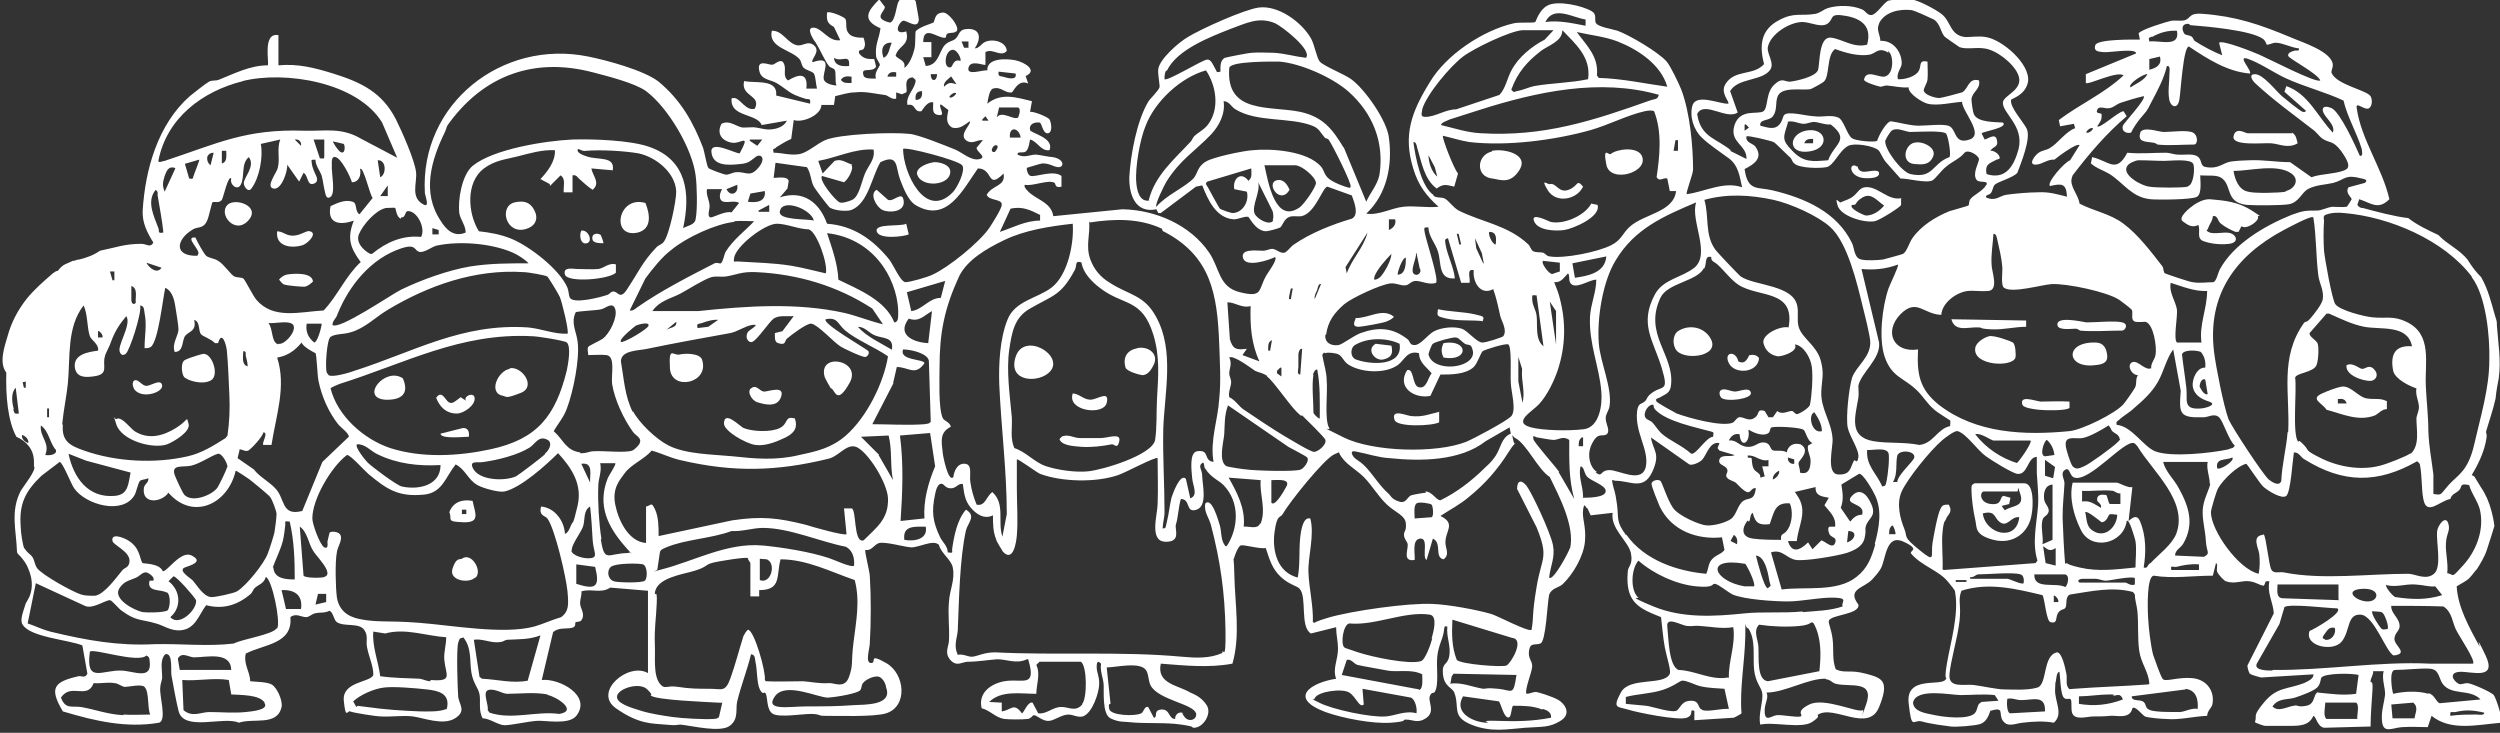 <?xml version="1.0" encoding="UTF-8"?>
<svg id="Layer_1" xmlns="http://www.w3.org/2000/svg" version="1.1" viewBox="0 0 397.8 116.6">
  <rect x="0" y="0" width="397.8" height="116.6" fill="#333333" stroke="none"/>
  <!-- Generator: Adobe Illustrator 29.1.0, SVG Export Plug-In . SVG Version: 2.1.0 Build 142)  -->
  <defs>
    <style>
      .st0 {
        fill: #fff;
      }
    </style>
  </defs>
  <path class="st0" d="M393.3,75.6c.9-1.5,1.8-3.3,2.2-5.1s0-1.3.1-1.9c.5-1.7,1.1-3.4,1.5-5.2.1-1.1.3-2.2.5-3.2.4-2.9-.1-5.6-.3-8.5,0-.1,0-.2,0-.3,0-.4-.2-.8-.3-1.2-.6-2.1-1.1-4.2-2.2-6.1-.8-.8-1.5-1.7-2.1-2.7,0,0,0,0,0,0-1.3-1.7-3.3-2.5-4.7-4-1.7-.8-3.4-1.6-4.8-2.7-2-.2-5.4-1.1-7.2-1.6-.4,0-.6-.1-.9-.5l.3-.9c1.9.6,3,1.8,4.8,0-1.1-4.9-4.5-9.5-5.2-14.5-.2-1.2,1.3.5,2,0,.5-.4.5-1.4.2-1.9-.7-1-5.4-1.8-6.2-3.7-.1-.3.2-.8.2-1.2,0-2.2-5-3.7-6.8-4.5-4.8-2-8.6-3.3-13.9-3.7-2.2-.2-1.9.7-2.8,1-.7.2-1.5,0-2.2.1-.9.2-4.8,1.4-5.2,2l.2,1c-1.1,0-6.8-.1-7.1.9-.3,1,.5,1,1.3,1.1.9.1,5.2-.7,5.2.2l-8,3.3v1.4c.3.4,5-2,6-1.2-3.1,2.9-7,4.6-10.3,7.1l.2,1,2.2-.4.2.7c-1.5.5-2.8,2.5-4.1,3.2-.5.3-1.1.3-1.7.7-.5.3-1.8,1.9-.5,1.9,1,0,1.9-.9,3-.8.5-.4,3.5-2.7,4-2.3l-1.5,2.4c-.9.3-3.8,3.6-3.2,4.1,1.8-.4,2.6-.5,2.7,1.7-1.6-.4-2.9-.8-4.6-.7-1.4,0-3.8.2-5.1.4-1.1.2-1.7,1.1-3.2.4,0-.5.5-.3.8-.7.3-.4.3-1,.6-1.3.5-.5,2.9-1.1,3.6-1.9.6-1.6,2.2-5.5,1.5-7-.6-1.2-2.7-3.4-2.5-4.6,0-.2,2.3-.7,2.7-2.9.4-2.8-4.1-6.7-6.7-7.1-1.1-.2-2.2,0-3.3,0-2.5-.3-2.2-2.5-3.8-3.7-.9-.7-3.7-2.2-4.8-2.3-.9,0-2.8,0-3.6.2-.8.3-1.9,2.3-2.8,2.3-.6,0-.9-.7-1.4-.9-1.6-.7-3.9-.7-5.5-.2-.6.2-1.1.7-1.9.9-2.3.4-3.4-.3-5.8,1-2.9,1.5-3.2,4-2.4,7-1.7,1.9-4.6.8-6.1,3.1-1,1.5.7,2.9.4,3.2-1.3.1-5.1-1.7-5.7.3-.5,1.7.2,3.9,1.5,5.1,1.1,1.1,3.1,2.4,4.3,3.3,1.5,1.1,1.7,2.8,2.1,4.6-2.9-1-5.9.7-8.8,1.1-.2-.2,1-3.2,1-3.9,0-3.7-.5-9.2-1.9-12.8-.4-1-1.7-3.7-2.3-4.4-1.3-1.5-5.9-4.2-7.8-4.9-.9-.3-3.2-.6-3.5-1.3-.2-.6.2-1.3-.6-1.8-1.5-.9-5.5-1.8-7.1-.9-1.3.7-1.8,2.5-1.9,2.6-.2.2-2.5,0-3.4.2-4.9,1.1-10.8,5-13.4,9.4-2.9,4.7-4.3,8.4-2.6,13.8.8,2.6,2,4.2,4,6-1.8.2-3.8-.2-5.6,0-1.9.2-3.9,1.4-5.9,1.1,3.3-3.1,4.2-7.7,3.6-12.1-.3-2.7-3.8-7.7-6-9.3-1.1-.8-4.4-2.1-5-2.8-.5-.6-.8-2.6-1.4-3.7-1.5-2.6-5.2-5.3-8.3-4.9-2.3.3-9.2,3.4-11.3,4.7-1.4.8-4.5,3.5-4.7,5.1-.1.8.3,2.7.2,2.9-.2.6-1.6,1.9-1.8,2.3-1.8,3-2.8,8.4-3,11.9-.1,2.9,1,5.9,4.3,5.2l.3.6h.4s5.6-4.2,5.6-4.2l1-.2c.9,2.3,2.2,5.2,5,5.4.8,0,1.6-.5,2.3-.4.2,0,1.1,2.2,2.8,2.3.4,0,1.9-.4,2.3-.6.4-.3.6-1.4,1.5-1.7.6-.2,1.3,0,1.9-.1,2.2-.5,3.3-4.5,4.1-4.7l3.9,1.4c.4,1.1,1.2,3.1,0,3.7-3.1.9-6.6,2.3-9.2,4.1-.5.3-1.1,1.2-1.5,1.3-.7.2-1.3-.6-2-.6-.4,0-.9.3-1.4.3-1,0-3.7-.4-3.2,1.2.5,1.5,4.1.3,5.1-.2.4.5-1.2,2.5-1.5,3.1-1.2,2.2-.5,3.4-4.1,2.5-3.4-.8-3.2-3.8-4.9-6.3-3-4.4-8.5-6.8-13.8-6.9l-11,1.1c-.3-2-2.2-2.5-3.5-3.5-.3-.2-1.4-1.2-1-1.5,1.1.3,3.8-.9,4.7-.3.2.1,0,.9,1.1.6v-1.7c-1.3-1-4.1.2-4.9,0-.5-.1-.7-1.2-.6-1.3.1,0,2.2-.7,2.5-.7,1.1,0,1.7.5,2.4.6,1.1.1,1.1-1.3-.8-1.6-.5,0-2.3-.4-2.7-.4-.9,0-1.8.6-2.9,0,0-.7,1.1,0,1.5-.7.3-.4.4-1.2.5-1.7,1.2.3,1.7,1.9,3.1,1.7.8-2-3-2.7-3.1-3.2-.2-.9.6-1.3,1.5-1.2.4,0,.5,1.9,1.4,1.7.7-.2.5-1.6.2-2.2-.3-.4-2.5-1.3-3.1-1.2l.3-1.7c-2.5-.6-4.9-1.4-7.1.4.1-.6.3-2.2.9-2.4,1.3-.4,1.9.8,3,.6.2,0,1-2.2,2.6-1.4l-.4-1.2c2-.9-.2-2.2-1.6-2.5-1.5-.3-4.6-.4-4.5,1.6-.8-.1-3.3.9-3-.4.3-1.4,2.5-.3,2.7-.5v-2c1.1-.7,2.5.9,3.4-.2-.1-1.5-2.3-2-3.5-1.4-.6.3-.9,1-1.6,1,.9-1.3,1.1-3-.9-3.1-1.8,0-1.4.9-2.2,1.6-.5.4-1,.3-1.7,1-.9,1.1-1,3.2-3,3.3l-.4-1.4h1.3s0-2.4,0-2.4h-1.3c0-2.9,2.4-.5,3.5-.7.2,0,.1-.5.3-.6.3-.3,1.4,0,1.6-.6.2-.8-1.4-2.8-2.2-2.8-1.5,0-1.3,1.4-1.6,1.6-.1.1-2.3.7-2.8,1.4-.1.2,0,2.1-.2,2.8-.2.9-.8,2.5-1.6,3,.2-1.2-.7-1.2-1.4-1.9.4-1.7,2.3-1.6,1.7-3.9-2.2.7-1.2-1.5-.5-1.7.6-.1,2.4,1.5,2.5-.2,0-.2-.5-2.8-.5-2.9-.5-.8-2.2-.8-2.7,0-.4.6-.5,3.2-1.4,3.4-2.8-.7-.8-1.7-.8-2.5l-.9-1.2c-1.9,1.9-2.8,3.3.2,4.6-.2,1.6-.9,2.6-.7,4.4,0,.5.6,1.1.6,1.4,0,.3-1,1.3-.6,2.2-.6,0-1.9.1-2-.5-.5-1.5,1.4-.3,2-1.4l-.3-1.2c-1,0-1.7,0-2.4-.9-.2-.7.4-.4.7-.7.4-.6.2-1.2,0-1.8-.7,0-1.2,0-1.9-.3-1.3-.8-.6-2.1-1-2.7-.3-.4-2.6-1.3-2.9-1-.1,1.2,0,1.7,1.1,2.3l1,2.1c-1.9.3-2.9-2-4.3-2-1.2,0,0,1.9.4,2.4.7,1.1,1.5,3,2.1,3.7.2.3.7.3.9.6.3.4,0,1.9.3,2.5-.6,0-1.8-.3-2-.9-.4-1.1,1.7-4-1.8-2.8-.4-.4,1.4-1.7.2-2.7-1-.8-1.7.2-2.7,0-1.5-.3-2.3-2.4-4-2.3-.6,2.7,3.1,3,4.4,4.5.3.3.3.9.6,1.3.4.5,1.4.6,1.7,1,.3.5.3,1.7.5,2.4h-1.7c.3-2.5-1.1-2.4-2.9-1.3-.9-.6-.3-1.7-.6-2.5-.4-1.3-1.5,0-1.9,0-.5.1-2.5-1-2.1.9.3,1.6,1.8,1.4,2.9,2.1,1.9,1.2,1.8,1.6,4.4,2.4.6.2.9-.2.8.8l-5.4-1.3c.3-2.7-3.3-1.9-5.1-2.3-.6,2.5,2.8,2.2,1.7,4.4-1.4.4-2.2-1.5-3.2-1.7-.6,0-.5,0-.5.5.1,2.5,4.1,2,4.8,3.8l4-.7c-.6,1.3-2.6,1.6-3.8,1.3-1.9-.4-1.5-.2-3.1-.2-1,0-2.2-1.3-3.5-.6-.8,1.5,0,2.7,1.6,3,1.5.3,3.1-1.7,1.3,1.7-.6.1-4.7-2.2-4.5-.2.2,2.3,2.8,2.1,4.6,1.9,1.2-.1,1.5-.4,2.4-1.1.7-.6,1.7,0,.7,1.4-1.5,2-2.1.9-3.7,1-.6,0-1.1.4-1.7.4-.2,0-2.8-.9-2.8-1.1-.2-.2-.6-2.4-.8-3.1-1.6-4.2-3.6-7.7-7.1-10.6-2.3-1.8-8.2-3.4-11.2-4-13.7-2.8-26.8,7.5-26,21.7,0,.3.8,2.3-.1,1.9-2.3-1.1-1.1-3.5-1.3-5.2-.2-1.9-2.3-6.6-3.2-8.4-2.2-4.3-5.5-5.9-10-7.3-2.9-.9-5.6-1.6-8.7-1.3v-4.8c-2.6-.5-1.4,4.5-1.7,4.8-2.8,0-5.3,1.3-7.8,2.3-.5.2-1.2,0-1.7.4-.4.2-2.4,1.8-2.9,2.2-5.1,4.5-7.1,11.7-7.5,18.2-.1,1.9.7,3.5,1.7,5.1-.5.9-1.1.2-1.9.2-2.7,0-4.1.6-6.6,1.1,0,0,0,0,0,0-1,.7-2.1,1.1-3.3,1.4-.3,0-.5.1-.8.2,0,0-.1,0-.2,0-.6.3-1.2.5-1.5.7-.3.2-.6.5-.9.9-.3,0-.5.2-.8.4-1.5,1.3-3,2.6-4.2,4.1-1.4,1.8-2.4,3.7-3,5.9-.5,1.7-1.4,4.2-.2,5.8-.1,3.6.2,7.6,1.6,10.2,1.6.7,2.8,2,2.8,4s0,.5,0,.7h0c.5.5-1.7,3.2-2.1,3.9-1.7,3.3-.7,6.3-.6,9.7h0c0,.2.2.4.3.5,0,0,.2.2.3.3.5.6.9,1.1,1.2,1.9.6,1.4.8,2.9.2,4.4-.2.4-.4.8-.6,1.1-.4,1.3-1,2.7-.5,3.4,1.2,2,7.3,2.4,9.5,3.3l.8,4.5c-.4.8-.9.3-1.4.4-4,.9-4.7,1.9-2.5,5.6,5,1.5,10.1,2.7,15.3,1.8,1.3-.4,0-4.4.2-5.6,0-.6.3-1.1.3-1.7,0-1.2-.4-2.7.5-3.6,1.3-.3.8,2.8,1,3.5.3,1.6.7,3.9,1.1,5.5.8,3.4,7.2.8,9.6,1.9,2.3-.8,6.1.6,6.8-2.5.2-1-.7-3.1-1.6-3.6-.8-.4-2.4-.4-3.4-.5,0-1.5-1.1-2.7-.7-4.4,2.9-1.5,7.5-1.5,7.1-5.8.9-.7,1.7,0,2.5,0,.5,0,.9-.5,1.4-.6.7-.2,1.5,0,2.3-.4.6.1.7,1.5,1.2,1.8,1.2.8,3.6,0,4.4,1.3.6.9.2,1.7.4,2.7.3,1.6,1,2.9,1,4.4-.4,1.2-5,1-4.7,4.1s.6,1.5,1,1.7,4.1.8,4.9.8c1.7.1,3.5-.2,5.1,0s4.8,1.5,6.7.3.6-2.2.5-3.5-.3-7.4,0-8.5.5-.6.8-.9c1.4,1.7,1,3.8,1.3,5.6s1.1,2.4,1.3,3.5-.2,2.6.5,3.8c1.1,0,2.5,1.1,3.5,1.1s3.7-.6,5.1-.7,5.1.7,6.3-.8c2.5-3.2-2.7-6-5.5-5.7l1.8-7.6c.8-.8,2.2-.5,3-.7s.4-.8.6-.9.7,0,.9-.3c.7-1-.2-1.9-.2-2.7s.3-1.3.2-1.9c1.6-.5,3.1.4,4.6-.6l6,.5v13.1c-3.1-1.8-8.8,3-5.1,5.6s5.8,2.4,7.9,2.6,1.6,0,2.4,0c1.9.2,6.3,1.3,7.8.2s.9-2.7,1.2-3.9c.6-2.5,1.6-5,2.2-7.5.7.1.6.7.7,1.2.3,1.2.2,3.4.7,4.4s.7.3.9.6c.4.6.1,2.7,1.2,3.3s4.6,0,6,0,1.3.3,2,.3c2.2,0,8.2.2,10-.4,3.5-1.1,3-6.3,0-8s-1.4,0-2.4,0-.2-2.3-.2-3.2c.2-3.2.2-7.5,0-10.6,0-.7-.9-4.1-.7-4.2,1,.2,1.4-.9,2.2-1.1,1.2-.2,3.8.6,5.1.7,1.3,0,3.5-1.3,4.4-.4.3,1.3,2,2.4,2.2,3.6.4,1.9-.5,3.6-.6,5.4-.2,2,.1,4.1,0,6.1,0,1.1-.8,2,.2,3.2,1,1.1,1.7.4,2.7.3,1.7,0,3.3-.3,4.8-.4,1.4,0,3.1.8,4.7,0h.2c1.4,4.7-.9,3-3.8,3.5-2.2.4-4.2,1.9-3.6,4.3,1.3.3,2.2,1.5,3.6,1.7.8.1,3,.1,3.7,0,.5,0,.8-.6,1-.6.5,0,1.4,1,2.4.9.8,0,2-1,3.1-1,.8,0,1.4.5,2.3.3,1.5-.5,2.6-3.8,2.6-5.2s-.4-1.7-.4-2.7.3-.9.7-.5c-.2,1.1.3,2.2.4,3.2s-.3,4.8,1.1,5.5,2.4.5,2.9.6c2.8.3,5.7,0,8.4.4s1.3.5,2,.5c1.4,0,2.9-2.2,2-3.6s-2.2-1.8-2.6-2c-2-1.2-5.4-1.4-4.7-4.6,3.8.3,7.7.7,11.4,0,1.3-4.5.4-9.4.3-14.2s-.4-1.1-.3-1.7.8-2.7,1.3-2.9,3,.6,4,.4c.6,1.8,1,3.3,2.4,4.6s2.6,1.4,3,1.9c1.2,1.3,0,6.1,1.8,7.1l4-1c0,1.2.3,2.3.3,3.4,0,1.8-.9,3.2-.3,4.8-3.9.6-7.8,3-1.7,5.3,2.8,1,7.5,1.9,10.4,1.7s1.7-.5,2.4-.5c1.2,0,1.9.7,3.3-.3s.2-2.6.5-3.4.6-.4.8-.7c.7-1.2.2-4,.4-5.7s.8-2.6,1-3.7,0-1.1.6-1c-.2,1.6.6,3.1.3,4.7s-1.2.9-1,2.9,1.5,2.1,1.8,2.9c.9,2.3-.5,3.8,2.7,5.1s5.8.7,8.6.5,3.8,0,5.6-1.1.7-2.7-.3-3.3-3.4-1.3-3.6-1.3c-.5,0-1,.3-1.5.3-.4-.5.9-3.5.9-4.4s-.7-1.2-.5-2.5.9-.8,1.8-1.1,1.1-6.5,1.4-7.8c.4-1,1.5-1.1,2.1-1.6,1.7-1.6,3.4-4.5,3.6-6.9s-.5-3.6-.3-5,.4-.2.7-.2l.5,1.1,3.5-.4c-.4,2.5,2.5,4.5,2.9,6.4s-.5,2.1-.5,3c-.4,4.9,1.8,5.8,5.3,7.2.2,1.6.3,3.2.6,4.8s1,3.6.8,4.2c-.9,2-6.4.4-7.8,3s-.5,2.2,1.1,2.7,8.1,1.8,9.4,1.3.2-1.4,1.2-1.1v1.5s6.3-.4,6.3-.4c0,0,1.2-.6,1.2-.7-.3-4,.5-8,.6-12.1s-.3-1.5.5-1.4c1.2,1.8.7,4.4.9,6.5s1.2,2.9,1.3,3.8c.2,1.3-.7,3.5-.3,5,2.1-.5,6.5.7,8.2-.4s.6-1,1-1.2c2.5-1.6,8,3,9.7-1.2s.5-4.6-2.1-5.3-3.3,0-4.8-.7c-.6-1.5-.3-3.2-.5-4.8s-.7-2.5-.6-2.9c.2-1,5-1,4.7-2.6-1.9-2.5.9-2.6,2.2-4s1.3-1.7,1.4-1.8c.8-1.6.8-5.5,3.6-4.2s.8,1.4,1.2,1.9c1.6,1.9,4.4,2.7,5.8,4.4s1.1,1.4,1.2,1.8c.6,3.4-.7,7.8-1.3,11.2s.2,2-.2,2.6c-.7,1.2-6.4-.7-5.9,3.8s.7,2.5,2.1,2.9,3.8.7,4.6.8,3.8-.1,4.7-.4,1.3-1.2,1.6-2.1c2.4-.7,1.2.5,2,1.6s2,.4,3.1.3c1.6-.2,3.5-.3,5,0,1.6-1.4.1-3.4.2-5.3s0-.8.1-1.2.1-1.6.6-1.6c.1.9.2,3.4.6,4s1,.1,1.2.4,0,1.5.2,2.1c.4,1.3,2.4.6,3.4.6s1.7,0,2.7-.1,3.1.6,3.5-1.2c.4-.5,1.6,1.1,2,1.3s2.7.4,3.3.4c2.2.2,4.3-.4,6.6-.5,0-.7.6-1.2.8-1.7.5-2.1-.8-4.1-3.2-4.3s-4.3.7-4.7.1-1.2-3-1.5-3.8c-.4-1.6-.7-4.1-.8-5.9s-.2-6.6.9-6.7c3,.5,6.3,0,9.4,0l.5-2c.4.2,0,.9.2,1.4s1.2,1.5,1.4,1.5c1.4.5,2.6-.2,3.8,0s1.4.6,2.2.7c.4-.5,0-.8.9-.7-.4,1.9.6,3.3.7,5.1l-4.2,8.3c0,.3.2,1.1.4,1.3s1.7.6,1.8.6l8.3-.5c.1.7-.9,1.1-1.5,1.4-2.6,1-4.3.6-6.3,3s-1.1,2-1.5,3.2c0,.1,1.4.6,1.6.6.8,0,2.9,0,3.8,0,1.7,0,3.2,0,3.9-1.6.5.2.6,1.7,1.7,1.9l7.4-.2c0-2,.2-3.9.3-5.8s-.3-.9-.3-1.4.5-1.1.4-1.6h1.7c-.4,1.1.3,2.8.2,3.8s-.6,2.5-.5,3.9c.1,2.4,1.6,1.3,3.2,1.2s2.7,0,4.1,0l.6-1.8c3.1,2.5,7.3,1.4,11.1,1.1.3-.4-.8-3.9-1.2-4.4s-3.6-1.9-4.2-1.9-1,.3-1.4.1c-.9-.5-1.6-1.8.2-1.9s6,1.4,4.1-2.6-.7-1-1-1.5c-1.6-3-3.4-6.1-3.6-9.5.6-.4,1.5-.8,2-1.3s1.1-1.4,1.2-1.4,0,0,0,0c.6-1,1.2-1.9,1.6-3.1s.8-2.5,1.2-3.8c-.1-.9-.3-1.8-.5-2.5-.3-1.2-.9-2.6-1.6-3.6l-1.1-1.8ZM158.9,11.4l2.7.3c.3,1.2-1.4.7-2,.5-.6-.1-.8-.1-.7-.8ZM4.1,60.6v1.1s-.3,0-.3,0l-.2-.9c.2,0,.3,0,.5-.1ZM2.2,65.1c-.3-1-.5-2.6.3-3.4l.5,4.1c-.7.1-.7,0-.9-.7ZM4.5,70.5c-.6-.2-1.1-.7-1-1.3.6.2,1.1.7,1,1.3ZM393.3,44.1c2.3,3,2.9,9.5,2.8,13.2,0,4.5-1.4,9-2.4,13.4s-2.7,4.9-4.1,6.5-1,1.6-2.4,1.4c0-1,0-2.1,0-3.1-.3-2.5-.7-4.3-.8-6.9,0-2.4-.3-4.8-.4-7.1-.2-3.8,1.1-8.3-3.1-10.3-2.1-1-3.3-.5-5.3-.7-1.3-.1-5.3-1.1-6-2.1-.5-.6-1.7-7.3-1.8-8.5-.1-1.4-.1-3.4,0-4.8,0-.3-.2-.7.2-.9,1-.4,2-.4,3-.3,7.2.6,15.9,4.3,20.3,10.1ZM383.6,72.1c-.6.5-4,1.8-4.9,2-3,.8-6.6.2-9.4-1.2s-1.7-1.1-2.8-2.2-.6-.2-.8-.4c-1-1.1-.2-8.4-.5-10.2.2-.8,2.9-.8,3.4-2,.3-.7.4-2.7.2-3.4-.2-.6-1.4-1.1-1.3-1.7l2.7-3.1h.4c1.8.8,3.6,1.7,5.6,2.1,2.7.5,6.9-.4,7.6,3.1-2.7-.2-3.5,1.3-3,3.9.3,1.3,2.5,2.4,3.7,2.8-.2,1.1.4,2,.4,3,0,.6-.3,1.1-.4,1.7,0,2,.6,4.4-1,5.8ZM364,68.8c-.2,2.5-.9,5.2-1,7.7-.3,1-1.5.2-2-.2-1-.9-5.9-8.4-6.4-9.6-.8-2.2-2-8.3-2.3-10.7-1.1-9.1,3.4-15.3,11.1-19.4.6-.3,4.4-2.4,4.7-2,.5,3.1.4,6.2.8,9.3.2,1.3.9,2.3.7,3.7-.1.8-1.4,2.4-2,3.1s-.8.4-1,.7c-3.9,5.5-2.2,11.2-2.5,17.3ZM354.6,71.5c-2.8.6-9.2,1.3-11.7.3-1.9-.8-3.7-4-6.1-4.2-.1-.5,0-.5.4-.8.6-.6,1.7-1.2,2.3-1.8,1.4-1.2,2.9-2.5,3.9-4.3.9-1.6,1.3-3.6,2.4-5.1l1.2,6.6c-.3,3.7-.2,4.3,3.6,4.2.8,0,1.7-.7,2.5,0,.7.7,1.5,3.6,2.5,4.5-.2.4-.4.4-.8.5ZM352.8,74.5c-.3-1.7,1.4-1.2,2.4-1.7.5.5-2,2.1-2.4,1.7ZM337.4,69.8c-.1.3-.4.5-.6.7-.7.7-4.4,3.4-5.2,3.7-.7.3-1.2.6-1.8,0-.3-.3-1.1-2.8-1.1-3.3-.2-1.7,1.6-1,2.7-1.2,1.1-.2,3.2-1.4,4.1-2,.3.2.4.7.6.9.4.4,1.1.5,1.2,1.3ZM347.9,61.8c-.2-1.8-.5-3.6-.7-5.4.2-.8,2.3-.7,3-.4.6.7.8,1.6.7,2.5-1.3-.1-2.1,1.8-2,2.9.2,1.5,1.4,2.1,2.6,2.5,1.5.5-.7,1.1-1.4,1.1-2.8.2-2-1.4-2.2-3.2ZM351.3,62.7c-.6.3-1.2-1-1.3-1.2,0-.4.3-1.4.9-1.1l.4,2.4ZM350.2,54.5h-3.8c-.6-.5.1-4,0-5.2-.2-1.4-1.3-2.7-1-4.3,1.9.6,3.8,1.4,5.8,1.3,0,2.8-1.3,5.4-.9,8.2ZM348.5,4c2.5.2,9.7.8,11.6,2.2.5.4.5.9.6.9.2.1.9-.3,1.4-.3,1.1,0,2.5.8,3.7.9.1.6-.5.2-.8.4-.4.1-1,.3-.9.8.2.5,4.7,2.8,5.1,3.9-.6.5-8.3-3.5-9.7-4.1-.9-.4-5.9-2.4-6.4-1.9l.5,2c-1.5-.6-3-1.4-4.4-2.3-.2-.2-.2-.5-.5-.7-.3-.2-.9-.2-1.1-.4-.5-.7-.5-1.7.7-1.6ZM342.4,5.9c1.2-.7,2.6-1.1,4-1,.5,2.7-2.6,1.5-4.4,1.7-.2-.8,0-.5.4-.8ZM342,11.1v-1.7s1.7-.4,1.7-.4c.3,1.3-.5,1.8-1.7,2.1ZM341.7,11.8c-.5,1-1.8,1.5-2.7,2.1-.5-.5,2.1-2.2,2.7-2.1ZM333,20.4c.2.1-.6.9-1,.7-.2-.1.6-.9,1-.7ZM329.8,27.9c2.6-3.4,5.3-6.6,8.6-9.4l-.5-.8c-.8,0-3.7,2.8-4.2,2.4.4-.6.8-1,.7-1.9,0-.3-1,0-.7-.7.3-.8,1.3-.1,2-.3.6-.1,1.1-.6,1.6-.8,1.2-.4,2.5-.8,3.8-1.1.5.4-3.2,4.3-3.3,4.7-.3.9.6,1.3,1.3,1.1.3-.7,1-1.7,1.5-2.3,1-1.2.9-.9,1.7-2.5,1-1.9,2-3.7,2.5-5.8.6-.1.4.8.4,1.2,0,1.4-.3,2.9,0,4.3.3,1.1,1.4,1.4,1.6-.3.2-1.1.6-8.3,1.5-8.3,3,2,6.1,4,9.7,4.3.4-.4-2-2.8-.5-2.4,1.9.6,4.2,2.2,6.1,3.1,3,1.4,6.3,2.2,9.3,3.6.6,2.6,2.1,5.1,2.9,7.7,0,.3.3,1.2-.3,1.1-.7-1.6-3.1-6.9-4.5-7.6-.5-.2-1.5-.5-1.4.4.2,1.1,2.1,2.2,1.6,3.5-2.4-2.5-3.9-6.2-7.4-7.4l-.3.9,3.4,3c0,.3-.4.2-.5.2-.5-.2-2.7-2-3.3-2.5-1.1-1-3-3.5-4.3-3.5-1,0-.5.9,0,1.4,2.9,2.7,6.1,5,9.2,7.4.6.4,1,1.1,1.6,1.5,1.1.7,1.6.2,2.9,1.9.4.6,1.7,2.3.9,2.9-1.2.8-4.1.7-5.6,1.3l-3.4-2.4c-2.2,0-4.2-.4-6.5-.3-.7,0-2.2.1-2.9.2-1.3.2-1.9,1.2-3.9.9-1-.1-.7-.9-1.2-1.5-.7-.8-2.2-.4-3.3-.5-.7,0-1.3-.3-2-.3-2,0-4.1.2-6.1,0-1.8,3.4-2.9,1.3-5.6.7l-.2,1c.9.8,2,1.1,3,1.7,2.3,1.5,3.5,3.7,6.5,4,1.2.1,6.6.1,7.4-.4.8-.5.5-2.6.5-3.4.9.1,2.4-.1,3.2.3,2,1.1.6,4,4.2,4.4,1.4.1,5.4.1,6.7-.1,1.6-.3,2-1.8,3-2.4,1.3-.7,2.8-.7,4.1-1,2-.6,1.8-1.4,4.5-.7.4.1,1.1.2.5.7l-2.6.7c-.6.9.5,1.6.5,1.9,0,0-.7,1.2-.8,1.2-.7.1-1.5,0-2.3,0-.8.1-1.7.6-2.4.6-1.8,0-2.2,0-4.1.7-4.2,1.7-9.2,4.6-11.4,8.7-.3.6-.5,1.8-1,2-1.1,0-2.2.2-3.3,0-.4,0-4.2-1.3-4.4-1.4-.3-.2-.2-.8-.4-1.1-1.7-2.2-3.9-5.1-6.2-6.8-2.1-1.6-4.7-2-7-3.2-.2-1.5-1.7-2.8-1.2-4.2ZM363.7,30.5c-1,.2-5,.3-6,0-1.5-.3-2.1-2-2.3-3.3,2.6,0,6.9-1.2,9.2.4,1.4,1,.5,2.5-.9,2.8ZM348.1,29.7c-.7.2-5.1.2-6.1,0-1.2-.1-4.5-1.9-3.5-3.3.2-.4,1.3-.9,1.8-.9,1.4,0,2.8.1,4.1.1,1,0,4.2-.4,4.6.5.3.8,0,3.3-.8,3.5ZM316.4,46.3c1.7-.2.5-3.1.5-4.2-.1-1.7.2-3.2.3-4.9.5,0,.5.6.6.9.3,1.3.7,3,.8,4.3.1.8-.3,3,.3,3.4,1.3.9,6-.5,7.6-.6,2.4-.1,8.7,1.2,10.7,2.5.3.2,1.9,1.4,2,1.6.3.4-.3,1.7.6,1.9.5.1,1.1,0,1.6,0,1.3.4,1.8,4,1.6,5.2-.1.8-.8,1.4-.7,2.2-1,.4-2-1.2-2.9-1-1.1.3-.3,2.1.8,2.1-.4.5-.2,1.2-.4,1.8,0,.2-1.7,2.6-1.9,2.8-1.3,1.5-6.6,4.1-8.6,4.3-7.1.7-14.9.4-20.8-4.2-3.1-2.5-3.5-4.9-3.3-8.8-3.9.6-5.5-2.8-2.8-5.6,2.6-2.6,3.6,0,6.5.1.1-1.9,2.4-3.6,4.2-3.8,1-.1,2.1.1,3.1,0ZM323.7,91.4h4.9c.9.2.3,2,0,2-1.5-.8-5,.5-4.9-2ZM327.5,95.8h-.7s0-1,0-1c.1-.2.9.6.7,1ZM325.3,79.7c-.2-1.1,0-2.5,1.3-2.6v8.8c0,0-1.6.7-1.6.7.2-1.1-.4-3.1.1-4.1.2-.4.8-.5.9-1.2,0-.7-.6-1.1-.7-1.7ZM325.3,73.1l1.7,1.2-.3,1.8-1.3-.4v-2.7ZM327.1,87.3v2.7s-1.6-.4-1.6-.4l-.4-2.7c.8.6,1.1.9,2,.3ZM325.6,72.6c-1.3.2-.3-2.6.1-2.6.7.6,1.1,1.5,1.2,2.4l-1.4.2ZM321,73.7c-2.6-.8-5-2.4-6.7-4.6.8-.3,2.6,1,2.9,1h5.9c.3.3-1.7,3.2-2.2,3.6ZM295.7,61.4c.4-2.1,3.6-4.3,3.3-6.9l-2.8-11.7c2,.2,3.9,0,5.8-.7.2.2-1.3,3.2-1.5,3.8-1,2.9-1.6,8-.6,10.9,1.1,3.2,3,3.3,5,5.2,1,.9,1.7,2.2,2.9,3.2.4.4,2.4,1.6,2.5,1.7.1.2,0,.6,0,.9-2,.4-2.7,2.8-4.9,3-2.4-.5-5-.2-7.3-.6-4-.7-2.9-3.9-2.4-6.9.1-.6,0-1.3,0-1.9ZM316,29.5c-.4.8-1.9,1.5-2.4,2.1-.4.4-.2,1-.4,1.1-.1.1-2.4.7-3,.9-2.2.9-4.5,2.3-5.9,4.3-.5.7-.9,2.2-1.5,2.5-.2.1-2.8.8-3.2.9-.8.1-2.6.2-3.4,0-1.2-.2-1.1-1.8-1.5-2.6-2.4-5-7.6-7.2-12.6-8.4-2.5-.6-4,.2-4.5-3.4,1.6-.8,3-1.8,1.7-3.6-.4-.5-1.6-.6-1.4-1.6.2-.2,3.9.7,4.3.9.2,0,2.2,2.1,2.7,2.5.2.2.3.7.6.9.8.8,4.1.8,5.1.6,1.2-.2,2-2.6,3.5-3.4,1-.5,4,0,4.8.7.3.3.7,1.3,1.1,1.8.8.9,1.6,1.8,2.4,2.7,1.3,0,4.1.8,5.1.3.5-.3,1.5-1.7,2.2-2.2.9-.8,2.1-1.2,2.9-2.2.6-.6,2.2.4,2.3,1,0,.6-1.1,2.3-.4,3.3.4.6,1.9,0,1.6.8ZM277.6,20.8v-1s.2,0,.2,0l.5.5-.7.5ZM284.4,19.4c.9-.3,1.8.3,2.6.3.6,0,1.1-.3,1.6-.3.7,0,1.8.5,2.7.4,3.2,2.5.5,3.1-.4,5.7-2.5.2-3.9.4-5.7-1.5-1.8-1.8-1.4-2.2-.7-4.5ZM300.1,22.2c0-.2.8-1.4.9-1.4.8-.6,2,.1,2.9.2,1.1,0,5.4-.3,5.8.3.3.5.8,3.3.5,3.7-2.8,1-2.5,3.5-6.2,2.7-1.4-.3-4.3-4.1-4-5.4ZM299,3.7c.9-1.8,3.2-2.3,5.1-2.1.4,0,3.2,1.3,3.6,1.5,1,.6,1.1,2,1.7,2.7.2.2,2.1,1.5,2.4,1.7,1.1.4,2.6,0,3.9.2,1.9.2,4.6,2.3,5.4,4.1,1.1,2.5-2.3,3.3-2.4,4.5-.1,1.7,3.4,3.7,2.5,7.4-.7,2.6-2,5-5.1,4-.3-1.6.5-1.7,1.6-2.3.2-.1.7,0,.4-.6-.2-.4-.9-.9-1.4-.8.5-.8,1.4-.5,1-1.9-.3-.9-1.4,0-1.9.1l-.5-1c.4-.3,4.3-.9,3.4-1.7-1.3-.1-4,0-4.6-1.3-.2-.4-.4-2-.4-2.4.1-1.2,1.5-1.6,1.2-3-1.7-.5-1.7,1.4-2.7,1.9-.3.1-3.3.9-3.6.9-.7,0-2.4-.5-2.5-1.2,0-.4.5-1.1.6-1.7.1-.9,0-2,0-2.9-1.5-.3-.9.7-1.4,1.5-.5.9-2.3,1.4-3.3,1.3-.3-1,.6-1.8.6-2.5,0-1.9-1.4-3.7-3.4-3.6,0-.9-.7-1.8-.2-2.7ZM300.4,8.1c1,.6,1,3.9-.6,4.1-1,.1-2.9-1.2-3.2.5.1.4,2.1,1,2.6,1.1.3,0,.7-.2,1-.2,1.2.1,2.3.4,3.5.3-.1,1,2.2,2.4,3,2.6,1.6.4,3.9-.2,5.5-.3,0,1.5,3.6,5.2,1.2,6-2.6.9-2-1.8-3.4-2.2-1.1-.3-3.3,0-4.7,0-1.4,0-3-.5-4.4-.7-.7,0-2,2.3-2.2,3.1-.4.3-3.5,0-4-.4-.8-.5-1.3-2.9-2.2-3.3-1.2-.5-2.6,0-3.8-.2-1.1,0-4.2-.9-4.8-.2-.2.2-.3.9-.6,1.3-.8,1.2-2,.7-3.2.4-.2-1.1,1.4-.7,2-1.5.7-.9.4-2.1.7-3,.5-1.8,3.8-1.1,5.2-1.3.2,0,2-1,2.2-1.2,1-.9.4-4.2,1.8-5.2,1.6.6,3.7,1.2,5.5.9,1-.2,1.4-1.3,3-.3ZM275.4,23.9c-2.2-1.8-4.4-2-5.2-5,0-.4-.3-.7,0-1,1.2-1.7,4.6,1.2,6.3,0l-1.2-3.4c1.2-2.1,5-1.6,6.3-3.3.9-1.1-.5-2.6-.3-3.7.4-2.1,3.5-4,5.5-4,1.3,0,3.2,1.1,4.2.1.7-.7.3-1.3,1.8-1.2,2.9.3,5.2,1.4,4.3,4.7-2.1.6-4-.9-5.7-1.1-2-.3-1.8,3.9-2.1,5.1-.3,1.1-3.5,1.8-4.5,1.9-.9,0-1.2-.7-2.4.4-1.5,1.3-1,3.7-1.8,4.3-.9.6-3.7-.5-4.6,2.2-.9,2.8,2,3.1,1.9,5.4l-2.6-1.3ZM282.2,31.8c2.7.6,7,2.5,9,4.3,2.8,2.5,4.3,9,5.2,12.7.3,1.2,1.2,4.7,1.2,5.7,0,2.4-2.2,3.7-2.9,5.6-.5,1.7-1,6.2-.7,7.9.3,1.5,1.9,3.6,1.7,4.8s-.5.2-.7.5c-.6,1.1-.5,2.3-2.5,2.2s-.8-4.4-.9-5.7c-.2-2.8-1.9-4.7-1.8-7.5.1-2,.5-2.8-.1-5-.7-2.4-3-3.5-3.5-5.3-.3-1.1,0-2.2-.2-3.2-.5-3.5-6.8-3.3-9-4.8-.3-.2-3.7-3.8-4-4.2-1.8-2.4-1-5.3-1.8-8,3.6-1,7.3-.8,11,0ZM283.5,85.9c-1.5,0-3.1,0-4.6-.2s-1.8-1.2-1.2-2.3.5-.2.6-.4c.3-.4.1-1.1.6-1.4.4,1.7,1.1,2,2.7,1.8.7-1.9.8-3.5,3.2-3.3.5,1.1.4,3-.3,4.1s-1.2.5-1.1,1.7ZM281.3,93.6c-.6,0-1.7-4.4-1.9-5.2,1.4.1,1.9,2.6,2.1,3.8s.5.8-.2,1.4ZM277.7,89.7c.4.5,1.7,3.2,1.4,3.6-.5,0-1,0-1.5,0-4.8-.8-6.6-4.7,0-3.6ZM275.4,86l.5-.9c.5.4.6.8.5,1.5l-1-.5ZM278.3,68.4c.8.5,2.3,1.1,3.1.5.3-.2.2-.8.5-.9.8-.2,4.6,0,5.1.4.3.2.6,1.8,1.4,2.1l-.7.4c-.2.8.4,1.6.4,2.4,0,1.2-.3,2.3-1.7,1.9.1-.5-.3-1.2-.2-1.6s2-1.9.3-2.9c-1.1-.3-2,.2-2.2,1.3-.6-.5-1.9-.1-2.3-.4s-.3-1.1-1.3-1.2-1.4.8-2.7.7-1.7-1.2-2.9-1c.3-.7.9-1.2,1.7-1,.2,2.4,1.8,1.3,1.4-.7ZM288.7,65.6c.6.9,1.2,1.9,1.2,3-1.6.5-2.3-2.6-1.2-3ZM285.5,73.1v.7c-.6.1-1.1-.4-1-1l1,.3ZM282.1,76.3c-.1-.6.5-1.2,1-1.4.1.6-.5,1.2-1,1.4ZM278,72.5c1.3-.2,2,1,3.4.7v1s-1,0-1,0l.4,1.6-.7.2c.1-.8-.8-.8-1.1-1.5s-.2-1.4-.3-1.6-.7.2-.6-.4ZM285.9,86.2c.2-2.5,1.7-4.6.3-7s-1,0-.7-.9l3.4-.8c-.1,1.4,1,1.5,2.1,1.7l-.7,1.2c.8,1,1.9,1.9,1.7,3.4h-.8c-.4,0-.3.7-.2.9.2,1,1.4.6,1,1.7s-1.7-.4-2.2-.4l-1.4,1.4-.7-1.1c-1.3,1.3-2.6,1.8-3.2-.2h1.4ZM271.2,42.7c.4-.8,0-2.1,1.1-1.8-.1.7.6.8,1,1.2,1.1,1,2.1,2.4,3.3,3.2,3.2,2.1,9.1.7,8,6.8-1.3-.3-4.3,1.1-4,2.5.3,1.2,1.1,1.9,2.3,2.1.8,0,3.3-.8,2.7-1.9,1.4.2,2.5,2.1,2.7,3.6.2,1.5,0,4.6-.3,6-.1.5-1.7,1.5-2.1,1.5-.2,0-.5-.4-.7-.5-.5-.1-1.6.7-2.4,0l-.7,1h-.7s-.6-1-.6-1c-1.2-.4-.9.4-1.3.8-1.1,1.2-2.1,0-2.8.2-.4.1-.7.8-1.1.9-1.8.6-6.9-.8-8.8-1.5-.4-.2-3.1-1.7-3.2-1.9-.3-.5.2-.5.4-.6,1-.6,1.8-.7,1.9-2.1.5-4.8-4.4-8-1.7-13.8,1.1-2.4,5.8-2.6,6.9-4.7ZM272.6,69.5c-1.1,0-2.7,2.9-3.5,2.7-1.4-1.3-3.5-2.1-4.8-3.3-.6-.6-.9-1.2-1.4-1.7-.4-.4-1.2-.4-1.2-1.2,0-.6.6-1.7,1.4-1.6,0,.3.1.6.3.8,1.8,1.9,6.5,2.8,9,3.5.4.1.2.4.2.7ZM266.7,22.3h.3s0,1.7,0,1.7h-.7s.3-1.7.3-1.7ZM257.4,6.6c3.3,1.3,6.9,3.7,7.9,7.2-3.6-.5-7.2-1.3-10.9-1.4l-.3-.4c.3-3-1.6-4.7-3.2-6.9,2.2.5,4.4.7,6.5,1.5ZM263.9,15.2c-.1.6-.7.6-1.1.7-9.3,3.3-17.1,5.9-27.2,5.3-2.1-.1-4.2-.8-6.3-1.3,0-.4,1-.7,1.4-.9,1.5-.5,3.2-1,4.7-1.5,9.1-2.9,19.2-5.1,28.6-2.4ZM240.5,14.2c1-2.7,2.5-4.4,4.7-6.1,1.2-.9,3.4-1.5,3.4-3.3,2.1,2.2,4.6,4.3,4.1,7.8-2.8.6-5.8.6-8.6,1.1-.9.2-1.7.6-2.7.8-.4,0-.4.4-.9-.2ZM252.3,3.1v1c-2.1-.4-4.2-.9-6.4-.6,1.3-2.7,4.3-.7,6.4-.4ZM226.3,17.4c.7-2.4,4.5-6.9,6.5-8.4,1.7-1.3,7.5-4.1,9.5-4.2h4.9s-1.4,1.5-1.4,1.5c-2.1,1.1-4.2,2.8-5.3,4.9-.7,1.3-.9,2.8-1.9,3.9l-6.9,2.3c-1.7,0-3.3,1.2-4.9,1.2-.8,0-.6-.5-.5-1.1ZM228.7,28.1c-.9-.7-1.4-2.3-1.4-3.4l1,1.9.4,1.5ZM228.2,31.1c-2.1-1.3-3-6.2-3.3-8.5.5,0,.5.6.6.9.7,2.3,1.1,5,3.1,6.5,1.1-.8,1.5-.6,2.8-.3l.6-2.1c-.6-.6-2.6-5.7-2.4-6,1.3.3,2.9.8,4.2,1,6,.7,13.6-.3,19.3-1.9,2.8-.8,5.9-2.4,8.6-3,.5-.1,1.1-.2,1.5,0,1.3,3.3.9,7.1.4,10.5.5.8,1,0,1.7.2l.4,2h1c-.4,3.4-5.1,3.6-7.4,5.7-1.1,1-1.3,2.1-2.9,2.9-2.1,1.1-7.6,2.2-9.8,1.8-.5,0-.7-.5-1.1-.6-.5-.1-1,0-1.5-.2-.4-.2-.5-.8-.8-1.1-3.3-3.1-7.3-3.5-11.1-5.4-.9-.5-1.6-1.6-2.2-1.9-.6-.3-1.2,0-1.9-.5ZM254.8,62.3c.2,2.1-.3,5.7-2.8,6s-6.5.2-8.4-.3c-3-.8.2-2.5,1.3-3.7,1.3-1.4,2.4-3.7,3-5.5,1.2-3.7,1.3-7.5.3-11.3-.2-.9-.6-1.8-.9-2.6,1.1.1,1.5-.7,2.2-1.4.3.3.1.9.3,1.4.7,1.4,3-.4,4.2-.4,0,2-.9,3.9-1,5.9-.2,4.3,1.5,8,1.8,11.9ZM242.3,64.3l-.7-3.6v-3.9s.6,1.9.6,1.9c-.2,2,.6,3.7,0,5.6ZM245.5,41.5l2.7.3v1.4c-.1,0-1.2.4-1.2.4-.6,0-1.8-1.8-1.5-2ZM247.6,49.5v5.3s-1-6.8-1-6.8l1,1.5ZM245.6,55.1c-1.4-1.1-.9-3.4-1.1-4.9-.1-.9-.7-1.6-.7-2.7,0-.7,0-.5.7-.5l1.1,8.1ZM250.6,44.2l-.4-2.3,5.4-1.1c-.2,2.6-2.9,3.1-5,3.4ZM238,38.9c-.6,0-1.3-1.8-1-2,1.2,0,1.1,1.1,1,2ZM236,41.9l-1.1-2.4-.2-1.6,1.1,2.4.3,1.6ZM232.5,38.9h-.3s-.4-1.7-.4-1.7h.3s.4,1.7.4,1.7ZM225.4,40.3l.5,2.4c.4.5-.2,1.2-.7,1-1.1-.3.3-2.7.1-3.4ZM223.7,41c0,.9,0,2.7-1.3,2.7-.1-.2.7-2.7,1.3-2.7ZM222,34.9c.2.8-.3,1.4-1,1.7v-1.7s1,0,1,0ZM218.7,44c.4-1.1,1.8-2.7,2.7-3.6,0,1-1.1,3-1.8,3.7-.2.2-1.2.8-.9,0ZM185.7,11.2c1.6-3.3,6.8-5.3,10.1-6.6,2.5-.9,4.5-2,7.1-.9,1.1.5,6,4.3,4.9,5.5-1.7-.2-3.4-.7-5.1-.8-.8,0-2.7-.1-3.5,0-.5,0-4,.7-4.3.8-.8.4-.7,1.5-.7,2.2-.8.2-.5,0-.8-.4-.3-.5-.7-1.7-1.4-1.5-.8.1-6.3,3.5-6.7,3.1,0-.5,0-.8.2-1.3ZM182.9,31.9c-1.6.3-2-1.6-2.1-2.9-.2-2.3.6-6.9,1.5-9,1.5-3.9,5.6-7.7,9.6-8.8,1.6,2.4,2.2,6,.4,8.5-.6.9-1.7,1.4-2.3,2-.2.2-.3.6-.6.9-2.6,2.8-5.6,5.3-6.6,9.2ZM198.6,28.7c-1.2-1.5-2.5-.2-2.2,1.4l2,.4c.4,1.5-.6,3.3-2.2,3.4-.4,0-1.8-.5-2.1-.7-.1-.1-1.7-3-1.9-3.4-.2-.3-.5-.6-.1-.9l7-2.1c0,.8.2,1.5-.5,2ZM202.6,35.1c-.6.9-2.7-.3-3-1.2-.4-1.3,1-3.4.6-4.9l2.3,4.6c.1.3.2,1.2,0,1.4ZM206.8,33c-3.9,2.7-5-4-5.6-6.7h4.9c1,0,3.2,1.8,3.3,2.8,0,.7-1.9,3.4-2.6,3.9ZM214.8,29.9c-1-.2-2.7-.9-3.4-1.5-.7-.6-.7-1.3-1.2-1.9-2.2-2.5-7.9-2.9-10.9-2.6-1.5.1-6.3,1.1-7.4,1.8-1.4.8-1.3,1.9-2,2.7-1.5,1.5-4.4,2.7-5.9,4.5-.3-.3,1.3-3.5,1.6-4,2.2-3.5,4.5-4.8,7.1-7.5,1.3-1.4,2.3-3.3,2-5.3.9,0,1.2.9,1.9,1.3,3.4,2.1,8.6,1.2,12.2,2.6,1.1.4,1.3,1.1,2,1.9,0,.1.4.1.6.3.6.8,3.8,7.2,3.5,7.5ZM213.8,23.5c-1.8-3-3.3-4.9-6.9-5.7-4.8-1-11.9.4-11.3-7,.2-1.1,6.9-1,8-1,3.4.3,8.4,2.5,11,4.8,3.8,3.4,5.7,8,4.9,13.2-.3,1.6-1.5,2.9-2.1,4.3l-3.6-8.7ZM217.6,37c-.6,2.4-2.5,4.2-3.3,6.5l-.2-1,3.5-5.5ZM211,53.3c.3-2.2,1.3-3.5,2.9-4.9,1.2-1,5.7-3.1,7.3-3.3,1-.1,1.7.4,2.4.3.6,0,.9-.7,1.7-.7.9,0,2.1.7,3.2.3.5-.5-1.6-6.8-1.8-8-.1-.7-.2-.9.6-.8,0,1.4,1.1,2.5,1.5,3.8.6,1.9,0,4.5,2.7,4.3-.2-1.9-1.2-3.6-1.5-5.5,0-.5-.3-.7.4-.9l2.1,7.1h1.3c.3-.3-.6-2.4.7-2-.2,1.9,1.1,4.1,3.1,3,.5,1.4.8,2.8,1.1,4.2.2.9,1.2,2.3.5,3.3-.2.2-3,1.1-3.4,1-.9-.1-2.3-1.9-3.2-2.2-1.3-.4-3.2-.2-4.4.4-1.1.6-2.2,2.3-3.2,2.2-.7,0-.7-.7-1-.9-2.4-1.9-4.7-2-7.5-1-1.1.4-2.9,1.8-3.5,1.9-1.2.2-2.3-.4-2.1-1.7ZM234.4,56.1c0,2.6-6.4,3.2-7.1.3,0-.2.5-1.6.7-1.7.3-.3,3.2-1.1,3.7-1,.5.1.9.7,1.4,1,.3.2.7.1.9.3.2.1.4.9.4,1.1ZM215.6,57.1c-.7-.3-.8-1.7,0-2.2,2-1.2,5-1.2,7.1-.2.6,3.7-4.8,3.4-7.2,2.4ZM210.9,56.2c.3-.2,1.8,0,2.1.2.7.4.8,1.2,1.7,1.7,2,1.2,5.7,1.4,7.7,0,1.1-.8,1.5-2.4,3.4-1.9,0,1.5,1.2,2.2,2,3.2-.6.7-.8,2.6-2.1,2.2-1-.3-.7-3.1-1.8-2.7-1.7,2.7,1.1,4.6,3.7,4.1l1.6-3.4c1.7,0,4,0,5.3-1.2.6-.6,1.1-2.2,1.4-2.5.4-.3,3.7-1.3,4.1-1.1.6.4.3,5,.4,6.1,0,1.3,1,4.5,0,5.4s-5.9,3.5-7.1,4c-4.8,1.9-14.9,1.6-19.5-.7s-1.9-.9-2.3-1.5c-.8-1.3-.2-5.8-.4-7.6,0-1.2-.4-2.4-.6-3.5,0-.3-.3-.5.2-.9ZM225.4,80.1c.4-.3,2.2,0,2.4.2s.4,1.8,0,2l-2.7.2c0-.7-.2-2,.3-2.4ZM226.9,78.4c-.3,0-2,.3-2.3.4-.7.2-.8,1.4-2,1s-1.3-.9-1.6-1.2c-1.4-1.2-2.4-2.9-3.6-4.2s-1.8-1.2-2.2-2,.4-.6.8-.5c1.6.3,3.3.9,5.1,1,4.9.5,11.2.5,15.3-2.7l3.8-2.2.2,1c-1.5.6-1.6,2.3-2.4,3.5s-1.3,1.5-1.8,2c-2,2-4.5,3.9-7,5.1-.7,0-1.3-1.4-2.4-1.4ZM209.6,46.1c.1-.4.2-1,.6-.9l-1,2.4c-.1-.6.2-1,.4-1.5ZM208.9,59.7c0-.1.3-1,.7-.9.5,2.6.4,5.2.4,7.8-.3,0-1-.8-1-.9,0-1.8-.3-4.4,0-6.1ZM206.6,56.4c0-.3.2-1,.6-.9l-.3,4.1c-.6,0-.3-.8-.3-1.2,0-.7,0-1.3,0-2ZM205.4,45.9h.3s-.3,1.7-.3,1.7h-.3c0-.6.2-1.1.3-1.7ZM203.2,59l.5-.5h.2s0,1.4,0,1.4l-.7-.5v-.3ZM202.4,54.1l-.3,1.7h-.3c0-.7-.1-1.5.7-1.7ZM201.6,59.9c1,.7,3.4,4.3,4.7,5.6s.6.3.9.6c.6.6,3.6,3.5,3.7,3.9.2.8-1.2,1.9-1.8,1.9s-4-2.1-4.7-2.5c-2-1.2-4.7-3-6.6-4.3-.7-.5-1.3-1.5-2.2-1.9-.2-.8.3-1.7.3-2.4,0-.5-.3-.9-.3-1.4,0-.8.5-1.5,0-2.5.6-.5,3.5,1.7,4.1,2.1.6.3,1.2.3,1.9.8ZM199,48.7c-.1,3.1.1,6,1.4,8.8l-2.7-1,.7-1c-1.7.2-2.2.1-2.7-1.5l-.4-5.9c1.3,0,2.3,1,3.7.6ZM173.4,35.4c3.9-.6,7.9-.7,11.5,1,0,0,0,.4.4.5,7.4,3.9,8.4,9.9,8.7,17.8.1,2.8.3,6,0,8.8-.2,3.3-1.5,6.6-.9,10-1.7-.2-.5-2-2.6-1.7-1.3.2-.9,3.1-.8,4.3s1,2.7-.3,3.2l-.7-3.1c-.9-1-2.1,2.4-2.3,3-.3,1.3-.4,2.5-.7,3.7s-.1,1.1-.7,1.2c0-.9.3-1.7.3-2.6,0-4.4-.3-8.8-.2-13.3.2-5.7,1.8-12.4-1.1-17.7-1.9-3.6-4.3-3.5-7.4-5.5-1.5-.9-2.5-2.1-3.1-3.7-.8-2.2,0-3.9-.2-6.1ZM172.1,41.8c.2,1.6,1.7,3.1,2.9,4,3.7,2.9,6.7,1.6,8.5,7.4,1.1,3.5.8,6.8.6,10.3-.1,1.9,0,4.7-.3,6.5-.4,2.4-8.4,4.8-10.7,5-1.9.2-4.8-.2-6.6-.8-1.9-.6-3.2-2.3-5.1-2.9-.7-1.6-.3-3.2-.4-4.9-.3-3.4-.9-7.4-.4-10.8.4-2.7.8-5.1,3.3-6.5,3.6-2.1,4.9-2,7.1-6.1.4-.7,0-1.5.9-1.3ZM170.7,35.7c.2,3.1-.8,8-3.3,10-2.3,1.8-5.9,2.1-7.1,5.2-1.2,3-1.4,7-1.3,10.2.3,6.9,1.2,13.8,1.2,20.7l-.7,3.6c-.8-2.4.5-5.2-1.6-7.1-1,.7-1.1,2.3-2.5,2-.5-1.2-.8-2.3-1-3.6-.2-1.1.5-3.1-1.2-2.9-.9.1-1.4,1.2-1.5,2.1-.8,1-1.7-3.5-1.7-3.9-.2-1.8-.5-3.2,1.3-4.1-.2-.8-1.1-.9-1.3-1.4-.7-1.6-.5-6.2-.5-8.1,0-5.5.8-9.4,3.1-14.4,1.3-2.7,4.5-4.5,7.2-5.8,3.3-1.6,7.3-2.2,10.9-2.6ZM93.9,76.8l-1.4-3c2-.3,1.3,1.8,1.4,3ZM92.4,72c-2.4-.3-2.7-2-4.3-3.4.7-1.2,1.6-2.2,2.1-3.6,1-2.6,2.1-8,1.7-10.7-.2-1.6-1.1-2.9-.3-4.6.2-.2,3.5-.3,4.1-.5.6-.1,1.8-1.3,2.2,0,.4,1.3-.9,3.9-2,4.7-.4.3-2.2,1.1-2.3,1.3-.2.3,0,.9,0,1.3.9,0,2-.1,2.9,0,1.5.2.7,3.2.9,4.6.4,2.5,1.8,5.5,3.3,7.6.5.7,1.6,1,1,2-.1.2-.8.9-1.1,1-1.2.4-4.5,0-6.1.1-.8,0-1.2.4-2.3.3ZM78,71.5c-5.1,1.1-10.9,1.4-15.9-.2-4.2-1.4-8.4-5.1-9.5-9.5,0-.1,1.1-.6,1.4-.7,10.5-3.3,19.3-8.2,30.7-7.6.8,0,5.2.7,5.5,1,.7.7.2,3.4,0,4.4-1.8,7.3-4.7,11-12.2,12.6ZM86.7,72.3c-.4.4-4.2,3.3-4.6,3.5-1.8.8-6,.7-6.9-1.4-.5-1.2.9-.7,1.8-.9,2.2-.3,5.4-1.1,7.3-2.3.9-.6,1.5-2.1,3-1.1.6.6,0,1.6-.6,2.1ZM70.1,74c0,3.3-3.6,4-6.2,3.4-.8-.2-4.7-3.1-5.4-3.8-.4-.4-2.1-2.5-1.7-2.9,1.3-.1,2.2,1.1,3.3,1.6,3.1,1.5,6.5,1.9,9.9,1.7ZM31.4,40.7c-3.8.1-3.4-2.6-.7-4.2.8-.5,1.7,0,2.3-1.5.2-.4.7-2.7.8-2.8.2-.2,1.1.2,1.5-.4.2-.2,1-4,1.5-3.4-.3,1,1,2,1.5,1,.7-1.2,0-3.4,1.3-4.4,1.1,1.5-.9,3.3-.8,4.2,0,.5.7,1.5,1.2.8,1.3-1.7,1.9-5.1,1.5-7.1l3.1-.7c-.6,1.5,0,3.1-.4,4.5-.1.7-2,3-.7,3.3,1.3.3,2.3-2.8,2.2-3.8l1.9,2.7.7-1.4c.8.4.5,2.2,1.7,1.7.5-.2.5-.6.4-1-.3-.7-.7-1.4-.8-2.3-.1-.7,0-.4.6-.5,0,1,.7,1.7,1,2.6.2.8.3,1.7.5,2.5.1.4.2,1.2.8.9,1-.5.2-3.9.3-5.1,0-.5-.1-1.5.6-1.3.9.2,2.3,3,2.6,4,1.1,0,1.5-1.1,1.3-2.1.5-.6,1.6,4.3,2,4.6l-2.1,2.6c-.8-.5-.3-1.8-1.1-2-1.2-.4-2.4.2-3.5.7-.6,2.8,1.5,3.1,3.7,2.3-1.1,2.8-.6,4.3,1.1,6.6-2.4,2.2-3.7,5.4-5.9,7.7-3.7.2-8,1.5-10.7-1.7-.6-.7-1.8-3.2-2.1-3.4-.4-.2-.9-.1-1.4-.3-.5-.2-1.7-2-2.6-2.5-.6-.4-1.4-.4-1.9-.8-.4-.4-1.4-2.2-1.7-2.9-1.9-.2,1,2.1.4,2.7ZM29.3,26.1l2.4-.7c.1.1-.8,2.2-.9,2.6-.2.5,0,.5-.7.4l-.7-2.4ZM33,24.9c.2-.4.5-.6,1-.6l-.5,2c-.5-.4-.6-.9-.5-1.5ZM35.3,24h.7c0,.7.2,1.8-.7,2v-2ZM46.9,22.2c.7-.1,1.1.4,1,1l-1-1ZM49.9,22.2h1.7c0,.8,0,1.7,0,2.5,0,.7,0,.5-.7.5l-1-3ZM53,22.5l1.7.4c.2.2.3,1.7-.5,1.3-.4-.2-1.3-1.6-1.2-1.7ZM87.5,29.6l1.7-1.7c.9.6.4,1.8.5,2.7h1.4s0-2.7,0-2.7c.6-.1.7.2,1,.5.7.6,1.4,1.3,2.2,1.8,1.3-1.1,0-2.2-.2-3.4l3.4.3c.4-2.3-2.3-1.6-4.1-2.2-.3-.1-1.9-.6-1.4-1.2.4.1.7.4,1.2.3,2.4-.2,6,0,8.4.4,2.8.6,5.9,3.1,6,6.1,0,1.5-1.1,6.9-2,8-.3.4-.8.5-1.1.8-2.3,2.4-2.9,4-4.7,6.7-1.2,1.9-1.5.2-2.3.4-.3,0-.5.4-.8.5-1.1.4-5.4,1.5-6,.5-.2-.3-.2-1.1-.4-1.6-1.2-2.9-6-6.6-8.9-7.8-1.7-.7-3.4-1-5.2-1.2-1.8-2.9-2.1-7.8.8-10,1.8-1.3,3.3-1.4,5.3-1.9,2-.5,3.9-1.1,6-1,.1,1.8-1.2,3.4-2.3,4.6l1.5.8ZM101.2,51.8c.2-.1,2.1-.7,2,0,0,.5-4.1,2.9-4.4,2.6-.4-.4,2.1-2.4,2.4-2.6ZM89.1,47.3c.3.7,1.5,5.5,1.2,5.8-2.1.1-4.1-.8-6.3-1-10.5-.7-18.2,3.9-27.6,6.9-.8.3-3.5,1.1-4.1.7l-.3-.4c-.3-.8,0-5.3.6-5.7.7-.5,2.2-.4,3.1-.7,2.3-.6,4-2.4,6-3.6,6.5-3.9,13.9-6.5,21.6-6,.7,0,3.5.5,3.8.7.2.2,1.8,2.8,2,3.3ZM51.2,51.4c0,.6-.7,3.1-1.2,3.1-1-.8-1.4-1.8-1.2-3h2.4ZM44.3,54.8c-1.2-.3-.8-2.5-1.6-3.4,1,.1,2.6-.3,3.5,0,1.7.5-.8,3.6-1.9,3.3ZM39.4,58.3c-1-.3-.7-1.5-.7-2.4.5-.1.4.4.4.7.1.5.3,1,.3,1.6ZM38.1,71.5c.5,0,.9.4,1.4.2.5-.3,2.3-2.2,2.4-2.9.9,0-.3,1.7,0,2h1.3c.7-4.6,2.4-9.3.9-13.9,1.7-.3,2.8-1.1,3.9-2.4.2.7,2,1.6,2.2,1.7.2.2.3,3.8.5,4.5.5,2.4,1.6,4.9,3.1,6.8.4.5,1.8,1.5,1.7,2l-4.2,4-3.2,7.8c-3.4.9-2.7-2-4.3-3.6-.9-1-2.6-1.9-3.4-3l-2.6-1.8.3-1.2ZM100.7,65.6c-1.3-2.6-1.4-5.2-1.9-8.1,0-1.8,2.9-1.7,4.2-2,4.3-.9,8.8-1.7,13.2-2.5,1.1-.2,2.3-1.1,3.5-1.3.8-.1.6.1.1.5-.5.4-1,.5-1,1.4,0,.4.4,1,.9.8.8-.3,2.7-3.2,3.4-3.7.9-.6,2.1-.3,3.2-.4l-1.8,2.4-1.2.3c0,.6-.1,1.4.5,1.6,1.3.4,1-.3,1.4-.7.7-.6,3.2-2.5,3.9-2.4,1.1.2,3.5,2.9,4.6,3.6.6.4,3.6,1.8,4,1.7.3,0,.8-.7.4-1-.6-.5-7.4-4.4-6.7-5,1.9-.4,1.9.8,3.1,1.8,1.8,1.5,4.8,2.7,6.8,4.1-.7,4.3-3.4,9.7-6.7,12.6-2.3,2-4.6,2.5-7.4,3.1-3.7.9-7,.6-10.7.2-3.1-.3-7.3-.3-10.1-1.7-2-1-4.7-3.6-5.7-5.5ZM128.7,36.5c1.3.4,3.1,5.6,2.7,7-1.8-.4-3.6-.9-5.4-1.2-3.1-.5-5.7-.5-8.7-.7-.5,0-.6.2-.5-.5.2-1.9,4.9-5.5,6.8-5.5,1.6,0,3.5.9,5.2.9ZM124.1,33.6c.4-2.1,5-.3,5.4,1.5-1-.3-5.8,0-5.4-1.5ZM120.3,43.3c6.6.3,13,2.2,18.5,5.8l1.7,2.5c-2.1-.5-4-1.3-6.1-1.8-7.6-1.7-15.7-1.1-23.3-.3h-7.3c1.2-1.7,3-2,4.5-2.8,1.3-.7,3.6-2.2,4.9-2.6.8-.2,1.5,0,2.3-.1,1.8-.3,2.5-.8,4.8-.7ZM133.4,44.5c-.1-2.5-1-5-1.8-7.4,3.7.4,6.9,2.3,9,5.4,1.5,2.2,2.5,5.2,2.3,8,0,.4-.2.8-.6.8-1.4-3.5-5.6-5.2-8.9-6.8ZM142,55.7c-1.8-1.1-4.1-2.1-5.5-3.7,1.2,0,1.7,1,2.8,1.4,1.3.5,3,.2,2.6,2.3ZM114.4,50.8l-1.7,1.2-1.7.2c-.2-.8.1-.6.7-.8.8-.3,1.8-.6,2.7-.5ZM105.9,52.6l1.7-1.4c.2,1-1.2.9-1.7,1.4ZM142.1,61l.6-2.6c1.9,0,2.9,1.5,4.4-.6,0-.7-4.1-.4-3.4-2.2,1.2,0,3.9.6,4.1,1.8l.3,9.7c-.3.4-.6.3-1,.4-2.6.2-5.7,0-8.3,0l3.4-6.6ZM147.7,54.6c-2.3-.1-5.1-1.3-3.1-3.9,1.7.6,2.4-.5,3.7-1.2l-.6,5.1ZM145,49.5l-.7-3,6.1-1.8-.7,2.7c-1.9,0-2.9,1.9-4.7,2.1ZM165.5,34.1v1c-2.3,0-4.3,1.1-6.4,1.8l1.7-3.7c1.9-.4,3.1.2,4.7,1ZM160.7,21.9c-.2-1.9,1.5-1.6,1.7,0h-1.7ZM159,17.1h3c.6.3,0,1.6,0,1.6-.7.5-2.6-1.2-3.4,0l.4-1.7ZM158.7,23.2c.2.2-.3,1-.5,1-.9,0,0-1.5.5-1ZM159.7,27.7c.3,2-1.8,1.7-2.7,3.3.4,1,2.5.6,2.4,1.6,0,.6-1.6,3.1-2,3.7-1.6,2.3-6.4,6.2-9,7.4-.8.4-3.6,1.2-4.3,1.2-.8,0-1.9-2.7-2.6-3.6-2.6-3.2-5.7-5.4-9.9-5.7-1.2-3.4-3.8-5.4-7.5-4.2l1.2-1.4.2-1.2c-.2-.8-1.7-.5-2.4-.5l.3-2.4,5,.7c.6.9.6,2,1,2.9.2.5,2.3,3.2,2.6,3.5.7.5,2.7.7,3.5.4,2.7-1.1,3.2-5.3,4.6-7.6,2.9-1.4,2.4.8,3.1,2.7.5,1.3,1.3,3.5,2.6,4.2,4.9,2.8,7.4-2.5,9.8-5.9,2.5,0,1.4,3.5,4.1.8ZM135.6,26.2c-1-.3-1.7-1-2.8-.6l-1.9,2-.7-2c2.9-.5,5.8-2,8.8-1.8.3,1.6-.9,2.6-1.4,3.9-.5,1.2-.9,3.6-2,4.1-.4.2-1.6.6-2,.4-.7-.3-3.4-3.6-2.8-4.2l3.5,1c.6-.4,1.6-2.1,1.2-2.7ZM143.7,23.7c.4-.4,8.8,1.8,9.4,2.6.6.8-.8,3.6-1.5,4.3-4.4,4.5-7.9-3.2-7.9-6.9ZM156.3,19l.5-.5.5.7h-1s0-.2,0-.2ZM154.1,6.6v1s-.7,0-.7,0l-.4-1h1ZM151.3,8c.9-.5,1.8,1.5,1.5,1.7-1.1-.4-1.2.9-1.5,1-1.2.3-1-2.3,0-2.7ZM151.1,15.5c-.2-.1.6-.9,1-.7.2.1-.6.9-1,.7ZM151.3,12.1l.9,1.3c-1-.3-1.2-.3-2,.4-.1-.8.7-1.2,1.2-1.7ZM149.1,11.8c0,1.2-1,1.3-1,0h1ZM146.7,14.5c.1.8-.1,1.4-1,1.4-.1-.8.1-1.4,1-1.4ZM142.6,11.5v.7s-1.4,0-1.4,0c.2-.7.7-.8,1.4-.7ZM141.9,6.8c-.4.8-.4,2-1.3,2.4-.5-1.2-.2-2.5,1.3-2.4ZM135.5,12.2v1c-.7,0-1.3.1-1.7-.5.4-.6,1-.6,1.7-.5ZM135.1,10.5c-1.1.1-2.3,0-2.4-1.3,1.2.8,2.6-.8,2.4,1.3ZM123.4,23.5c.8-.5,1.6-1,2.5-1.4l.4-3c1.4.5,4.4-.8,4.4-2.4h2s.2-1.4.2-1.4c.9-.2,2.1-.6,3.1-.6,1.7-.2,3.1.2,4.7.4.6,0,1.1.8,1.9.6v-1s.9.3.9.3l.7-.3c.3-.5-.6-2.2,1-2.4.5.4.6.4.4,1-.3,1.1-1.5,2.1-1.2,3.4,1.4-.3.9,1.2,2.2,1,.1,0,.9-1.7,1.9-1.4,0,.9-.3,1.9.9,2,1.2.2-.2-1.4.3-1.7l1.2.9c-.2,1.1-.5,2.1.6,2.8,1.2.3,1.9-.4,2.8-1,.4.4-2.1,2.3-.3,3.2.9.4,1.5-.3,2.4-.2l-1,1.2c-.1.6,1.7,1.5.5,1.8-1.3.4-2.9-1.1-3.9-1.5-1.5-.6-5.9-2.4-7.3-2.5-2.7-.3-11.1,0-13.4,1-1.2.5-2.7,1.9-4,2.2-1.5.3-2.8-.2-4.2-.2-.2-.8,0-.5.4-.8ZM122.4,32.7v1s-1.7,0-1.7,0v-.2s1.7-.9,1.7-.9ZM120.5,23.2l-1.2-.8v-.2s2,0,2,0l-.8,1ZM119.4,30.8l2.3-.4c.2,1.7-1.3,1.9-2.7,1.7l.4-1.3ZM117.3,29.4c.3,1.4-1.1,2-1.7.7l1.7-.7ZM112.5,30.1h2.4c0,0-.8,1.3,0,1.9.7.4,2-.2,2.7.3l-1.2,1.5c-.9-.3-2.9.8-3.3.8-.7-.1-.1-1.4-.2-1.9,0-.8-.6-1.7-.4-2.6ZM116.8,35.2c1-.1,2.2,0,3.2,0-1.5,1.6-3.3,2.9-4.5,4.8-.3.5-.4,1.6-.8,1.9-.2.1-.6-.2-1,0-4.1,2.1-8.6,4.4-12.3,7-.4.3-.7.6-1.2.5l2.5-5.1c1.2-1.6,2.6-3.4,4.2-4.6,2.3-1.9,7-4.1,10-4.4ZM70.8,21c.4-.9.1-.7.8-1.6,5.6-7.5,13.5-10.3,22.7-7.9,2.3.6,6.7,1.7,8.5,3,3.5,2.6,7.4,9.2,7.9,13.5.2,1.5.3,5.3,0,6.8-.1,1-1.3,1.1-2,1.5,1.2-5.5.6-10.8-5.3-12.9-3-1.1-9.1-1.3-12.3-1.2-4.3.2-12.6,1.5-15.9,4.2-1.7,1.4-2.4,5.5-2.1,7.6.2,1,1,1.9,1,3-1.8.8-3.1-.4-4-1.9-3-4.5-1.5-9.6.7-14.1ZM69.8,36.6v.7s-1,0-1,0v-1s1,.3,1,.3ZM69.4,39.1c3.6-.8,8.8-.4,12.2,1.1.7.3,2,1.1,2.5,1.7-3.2,0-6.1,0-9.3.5-3.5.6-7.7,2.1-11,3.7-1.6.8-9.9,6.5-10.9,5.6,0-.7.6-1,.8-1.7,1.8-4.5,5.3-8.9,10.2-10.5,2.5-.8,1.9.5,3,.6.8,0,1.8-.8,2.5-1ZM63.8,34.6c.7.1.6-.8,1-1,1.5-.2,3,2.7,2.2,4.1-2.9-.3-5.5.8-7.8,2.7h-.3c-1.1-.6-2.3-1.8-1.8-3.1.6-1.5,2.7-3.9,4.3-4.2.3,0,1.4-.1,1.5,0,.1.2.2,1.5.9,1.7ZM60.5,28.2l-.4-2.7c1.4-.1,1.4,2.3.4,2.7ZM61.7,29.5v1.7c.1,0-1.2,0-1.2,0l1.2-1.7ZM38.6,12.9c6.8-1.7,18.3.2,22.2,6.6l2.4,5.6-5.7-3c-3.2-1.9-5.8-1.2-9.1-1.3-9.4-.3-13.7,2-22.2,4.8-.3,0-1,.4-1,0,1.3-6.8,7-11.1,13.5-12.7ZM27.9,26.8l-1.7,3.7c-.4-1-.3-1.5,0-2.5.3-.8.6-1.6,1.6-1.3ZM24.7,30.2c.6.3.3.6.4,1,.3,1.9.7,3.8.9,5.8-1,.2-.6-.2-.8-.7-.7-1.9-1.9-4.2-.5-6ZM25.7,42.6c-.7,1.1-2,0-2.4-.8l2.4.8ZM20.9,45.5c1.1.4.6,1.8.7,2.7-.4.4-.7,0-.7-.5,0-.7,0-1.5,0-2.2ZM18.2,43.2v1.4s-.3,0-.3,0l-.4-1.4h.7ZM15.6,52.7c.1-.2.9.6.7,1h-.7s0-1,0-1ZM9.9,67.5c.2-2.2.7-4.5.9-6.5.4-4.2-.2-8.9,2.5-12.4.7,1.5.5,3.4,1,4.9.2.6,1.5,1.3,1.3,2.3-1.6.2-3.9.6-3.7,2.6.2,1.6,1.5,1.7,2.9,1.5,2.7-.3,1.4-1.7,1.9-3.2,0-.3.8-1.7,1-2.4.6-1.6,1.3-2.7,2.4-4,.9,1.4-1.6,4.8-1,5.8.2.4.5.5.9.2.6-.4,2.6-6.5,2.3-7.7.7.1.6.7.7,1.2.4,2,0,3.6,0,5.6.4,0,.7,0,1-.2,1.2-.9,1.9-7.7,2.3-9.4,1.3.6,1.5,2.3,1.7,3.6.1.6.4,2.5.4,3,0,1-1.1,2.3-.6,3.6,1.5,0,1.1-1.9,1.7-2.6.6-.7,1.8-.7,1.4-2.5,1,.3.6,1.7,1.1,2.3.4.4,1.7.8,2.2,1.4h.5c.6-2.1,1.3.2,1.4,1.2.2,2.1.3,4.9.4,7.1.1,2.2,0,4.3-.3,6.4l-.3.4c-1.9,1.2-3.8,2.4-6,2.9-5.2,1.2-11.4.9-16.5-.9-2.3-.8-3.6-1.5-3.4-4.1ZM36.1,74.4c0,.3-1.3,2.9-1.5,3.2-.9,1.2-3.9,2.4-5.2,1.2-.3-.2-1.4-2.7-1.6-3.2-.6-1.8,1.3-1.2,2.6-1.5,1.4-.3,3.4-1.7,4.3-1.9.6-.1,1.5,1.5,1.5,2.1ZM20.8,75.1c-.4,1.8-.3,3.6-2.5,3.8-4.3.4-6.6-2.9-7.4-6.7l2.8,1.1,7.1,1.9ZM7.5,65h.3s0,1.4,0,1.4h-.3s0-1.4,0-1.4ZM6.5,67.7c1.3.9,1.4,2.8,2.4,3.9.2.8-1.1.9-1.7.8.8-2-.9-2.8-.7-4.7ZM3.9,87.4c-.3-.7-.6-2.7-.6-3.5-.3-3.7.7-5.7,3.3-8.2l2.9-2.2c.5.1,1.8,3.5,2.3,4.2,1.8,2.6,7.7,4.3,9.6,1.1.3-.5.6-2.1.9-2.3.2-.2.9-.2,1.3-.4.1.7-.6.9-.7,1.5-.4,2.7,2.8,2.4,3.9.8,3.9,4.5,9.5,1.8,10.7-3.5,0-.1,2.3,1.4,2.6,1.7.5.4,2.7,2.2,2.9,2.5.3.4,1,2.2,1,2.7,0,.5-.2,2.2-.3,2.7,0,.4-.9,3.1-1.1,3.6-.6,1.6-3.4,5.1-4.9,6-.5.3-3.6,1-4.2.9-1.2-.2-2.1-1.8-2.8-2.6-.2-.3-2.5-1.6-1.3-2.1.8-.3,3.1-.9,1.1-1.9-1.7-.9-3.9,2.6-4.6,2.5-.5-1.3-3.1-1.2-3.2-1.3-.5-.5-.3-2.4-2.3-3.6-.6-.4-2.8-1.3-2.5.1.2.7,2.9,1.7,2.7,3.3-.1.9-.7.9-1.1,1.3-1,1.2-2.9,3.9-4.4,4.1-.7,0-1.6,0-2.2-.2-1.3-.4-6.2-3.1-7-4.2-.4-.6-.4-1.2-.7-1.7-.3-.5-1-.8-1.3-1.5ZM26.8,92.5l.8-.8c.5,0,3.2,3.1,3.6,3.8.2,1.5-2.7,4.3-4.1,2.7,1.9-1.6,1.6-4.4-.4-5.8ZM26.5,94.2c.7.4.6,2.3.2,2.9-.6.4-3.2.4-4,.3-1.4-.3-4.8-2.1-3.7-3.8.8-1.2,1.6-1.2,2.7-1.7.8-.4,1.2-1.3,2.2-.5.3.2.7.6.5,1h-.6c-.5,1.9,1.9,1.3,2.7,1.9ZM19.7,113.8c-2.5-.1-4.5-.9-6.8-1.3-1.5-.2-2.5.4-3.2-1.5,1.6-2.4,4.2.4,5.2-2.3,1.1.1,2.3-.2,3.3,0,.6,0,1.2.6,1.7.6.6,0,2.6-.5,3.1,0,.8.9.4,3.2.9,4.4-1.4,0-2.8.1-4.3,0ZM19.3,106.7c-3.1-.1-5.7,2.1-5-3,.5-.6,7.7,1.9,9,.6.4.2.5.4.5.8.5,3.3-2.6,1.6-4.6,1.6ZM28.3,104.8c.6-1.1,1.6-.3,2.5-.2,2.1,0,5.9-1,6,2h-8.2c0,0-.3-1.8-.3-1.8ZM42.1,111.9c.7,1.1-2.2,1.3-3,1.4-1.9.2-3.9,0-5.8,0-1.3,0-2.7.9-4.1-.3l-.2-4.8c2.5.2,5-.4,7.4,0l.4,2.3c1.4.1,4.5,0,5.3,1.3ZM44,100c-.7,1-5.5,1.7-6.8,2.4-4.2.5-8.3,0-12.6.1-5.8.3-10.8-.6-16.6-2-1.2-.3-2.4-.9-3.6-1.3l1.3-6.4,7.8,3.6c1.2.6,3.2-.9,4-.9.3,0,1.4,1.4,1.9,1.7,2.3,1.7,3.1,1.3,5.4,2,1.2.3,2.3,1.2,3.9,1.1,2.4-.2,2.9-2.4,4.1-4,2.7.7,5,0,7.1-1.8.3-.3.4-.7.6-.9.6-.6,1.5-.7,1.8-1.8,1,.4,2.4,7.2,1.8,8.2ZM43.4,90.3c.5-1.4,1.2-2.7,1.6-4.2.2-.8.3-1.8.4-2.6,0-.6-.2-.6.7-.5.7,3,.8,6.1.8,9.2-1.4,0-3.3-.1-3.4-1.9ZM47.9,96.9h-2.4c0-.1-.7-3-.7-3,2.1-.1,3.4.8,3.1,3ZM51.9,95.8l-1.7.4.4-1.7h1.3c0,0,0,1.3,0,1.3ZM51.7,91.8c-.6.2-3.1.2-3.4-.2l-.6-7.8c1.2.8,1.4,2.7,2.1,3.8.4.8,3.5,3.7,1.8,4.2ZM71.1,112.8c-1.3.5-2.8.4-4.2.4-2.8-.1-5.7-.3-8.5-.7s-1.1,0-1.7,0l-.5-.9c1.2-1.1,3.3-2,4.9-2.2s5,.1,6.8.3,3.8.6,3.2,3.1ZM68.5,108.4c-.6,0-1.1-.3-1.7-.4-2.1-.1-4.2-.1-6.3-.4-.3-2.4-1.3-4.7-1.1-7.1l1.9.3c3.2-.9,6.5.4,9.7.6,0,1.3-.4,2.3-.3,3.6.2,2.4,1.5,3.5-2.2,3.2ZM87.2,110.6c1.4.3,4.8,2.5,1.8,3-3.7-.5-7.5,1-11.1-.2l-.3-.4c.2-.8-.9-2.9.1-3.2s2.3.6,3,.6c1.9,0,4.4-.3,6.4.1ZM84,108.3c-2.4.5-4.9-.2-7.3-.3l-.4-.3-.9-5.9c1.2-.2,2.4.4,3.6.4s1.1-.3,1.7-.4c1.8-.1,3.5,0,5.3-.7l-2,7.1ZM89.9,85c-.1-2.1-1.6-4.2-3.8-4.4-.4,1.5.6,1.4,1,1.9,1.2,1.6,3,9.4,3.2,11.6s.2,3.2-1,4.1c-1.4.4-2.9,1.1-4.3,1.5-4.9,1.3-13.1-.2-18.3-.6s-6.5,0-9.5-.6c-2-.4-3.3-1.5-3.6-3.5-.2-1.5-.3-5.6,0-7.1.1-.9.9-1.9.6-2.7-.2-.6-1.3-.7-1.7-.5-.1,0-.3,1.2-.4,1.5,0,.3.2,1.2-.5.9-.7-.4-1.9-3.7-1.9-4.6,0-3.1,3-8.2,5.5-10.1.5-.1,2.8,2.5,3.4,3,3,2.5,4.8,3.7,8.9,3.3,2.9-.3,3.4-2.8,5-4.8,1.5.7,2,2.5,3.5,3.3.9.5,3.4,1.2,4.3,1,2.6-.6,6.6-4.2,8.5-6.1,2.2,2.4,3.9,5,3.1,8.4s-.7,2.3-1,3-.5,1.3-1.1,1.5ZM91,87.6c-.2-.8,1.5-2.9,1.8-3.9s0-2.5,1.1-3.1c.2,1.8.3,3.5.4,5.3s.9,2.7-.2,2.9-3.1-.4-3.2-1.2ZM91.7,92.9v-3.1c0,0,3,.4,3,.4.8,3.2.1,3.7-3,2.7ZM95.7,85.8c-.4-2.6-.6-5.9-.5-8.5,0-1.1.6-2.3.3-3.6h2.4c.2.2-1,1.9-1.2,2.4-1.7,4.3,0,7.7,2.8,10.9s.7.4.5,1c-3.3,0-3.8,1.7-4.4-2.2ZM97.7,92.5c-1-.3-1.2-1.7-.5-2.3s4.4-.6,5.1-.4.8,2.2.3,2.6-4.3.3-4.9.1ZM114.3,114.2c-.3.2-.6.2-.8.2-1.4.1-5-.1-6.4-.3s-3.5-.5-5.1-1-4.1-1.2-3.8-2.4,3.6-2.2,4.8-1,.3.7.6,1c.9.7,8.9,1,10.6,1.1s.5-.2.8-.3l-.6,2.6ZM122,108.6l-.3-.4c.2-1.3-1.7-8-2.7-8-.3.3-.5.6-.7,1-.7,2.2-1.3,4.6-2.1,6.8s-1.4,1.6-3.2,1.6-3.2,0-5.1-.3-2.1.5-2.9-.5c-1.1-1.4-.7-4.3-.8-6.2-.1-2.7.2-4.1.3-6.6s-.3-1-.3-1.6c.2-2.5,4.5-3,6.4-3.6s1.6-.9,2.6-1.2,5.5-1,5.8-.8c0,.3.4.7.4.8v5.3s1.4,0,1.4,0v-1c3.6,0,2.7-2.3,3.4-4.9,4.2,0,8,2,11.8,3.3.9,3.3.2,6.7-.2,10s0,3.4-.7,5.4-2.4.9-3.2,1c-1.6.1-2.7-.2-4.1-.3-2,0-4,.1-6,0ZM121.3,86.8c-5.6-.5-10.9,2.5-16,3.8s-.7.4-.7,0l.4-2.7c.1-.5.6-.6,1-.8,3.1-1.3,7.2-1.4,10.4-2.6,1.7.1,3.4-.5,5-.5,4.2,0,9.1,2.2,13.2,3,1.1.6,1.4,1.8,1.3,3-.4.4-3.3-1-4-1.2-3-1-7.4-1.7-10.5-2ZM120.9,92.3v-3.4c.3.1,1.1,0,1.3.2,1.3.8.4,3.9-1.3,3.2ZM137.4,108.6c.4-.5,2-1.3,2.7-.8s.9,1.4.9,1.6c1.1,2.9-3.5,2.7-5.1,2.8-2.7.2-4.7.2-7.5.2s-6.8.8-5.1-1.6,7,.3,8.5.2,4.8-.7,5.1-1.2.1-.8.5-1.2ZM137.3,86c-1.5.3-1-5-1.8-5.1h-1.2s.4,4.1.4,4.1c-.3.3-5.6-1.2-6.5-1.5-4.4-1.1-7-1.4-11.7-.7l-11.7,2.5c0-1.4,0-3.1-.6-4.3s-.5-.6-1.4-.4v5.8c-2.8-.2-4.4-3.6-4.9-6.1s.6-3.8,1.5-5c1-1.4,3.1-2.2,4.3-3.6,1.5.4,2.8,1.1,4.5,1.5,8.5,2,15.4,1.8,23.6-.2,1.8-.4,3.1-2.8,4.8-1.7,1.9,1.2,4.6,5.7,4.7,8,.1,3.3-1.8,4.6-3.9,6.7ZM139.9,72.4l-2.9-2.9,4.4-.2c.6,2.4.2,4.8.7,7.1l-2.3-4ZM143.9,85.9c-.3-2.3,1.6-2.1,3.4-2.1.4,2-1.8,2.4-3.4,2.1ZM147,82.5l-3.7.4c.3-4.5.5-9.1-.1-13.6l4.8-.4.8,5.3c-1.1,2.6-1.9,5.5-1.7,8.3ZM172.2,112.1c-1.1,1.3-2.3.3-3.4.4-1.3,0-2.3,1.2-3.6,1l-.9-1.7c-.8-.2-1.4,1.7-1.7,1.7-1.3-1.8-1.7-.5-3.2-.3v-1.4s-2-.1-2-.1c1.9-1.9,5-1.3,7.5-1.3,0-1.5.7-3.1,0-4.6l.5-.5h6.6c1,.7,1,5.8.2,6.7ZM190.3,113.4c.3,1.1-1.1,1.6-1.8.7s-.1-.6-.2-.6c-.6-.4-1.4.2-1.3.9-1.1,0-.8-1.6-2.2-1.5s-.5,1.3-1.2,1.3l-.9-1.7c-.6-.2-.7.8-1.1,1-.9.5-4.9.4-5.1-.7s.2-.6.2-.9c-.2-1.9-.4-3.8-.6-5.7,1.5,0,5.4-1,6.3.5.4.7.3,1.6.7,2.4,1.3,2.3,6.8,2.9,7.2,4.4ZM195,86.9c-.8-.9-.6-2.3-.9-3.3s-1.3-4.5-2.3-3.5c-.3,1.3.6,2.3.9,3.5,1.5,5.7,2.2,10.8,2.3,16.6s-.5,2.5-.5,3.7c-2,.9-4.2.8-6.4.6-9.8-.9-20-.2-29.8-.7-1.8,0-2.9.7-3.7.7-.6,0-1.4-.5-2.2-.3-.7-1.5-.1-2.6,0-3.9.2-4.7.3-11.4,1.3-15.9.3-1.2,1.7-2.3,0-3.3-1.4,1.6-1.9,4.2-2.2,6.3,0,.6.2.6-.7.5,0-1-.8-1.6-1.2-2.4-1.2-2.5-1.4-4.1-.8-6.9.1-.5.4-1.8,1.1-1.6.3,0,.5.7,1.4.7.9,0,1.1-.8,1.9-.7.2,1.4.3,2.6,1.2,3.7.9,1.1,2.2,2,3.6,1.3,0,1.3,0,2.6.5,3.8,0,.3,1,1.8,1.1,2,1.6,1.7,2.1-1.4,2.2-2.6.2-2.4,0-5.1,0-7.5,0-1.5,0-3.1,0-4.6.1-.2,3.2,2.1,3.7,2.3,3.5,1.3,8.9,1.4,12.4.2,1-.3,6-3,6.3-2.7,0,2.4.1,4.9,0,7.3,0,1.6-1.4,5.9,1.2,6s1.5-2,1.7-2.7c.4-1.3.4-2.8.8-4.1,1.6,0,.7,2.3,2.5,1.7s.9-4.1.9-5.3-.8-1.6.1-2.2c.3.1.1.7.4,1,.9,1.4,2.1,1.8,2.9,2.6,2.6,2.7,2.4,6.8.5,9.7ZM200.5,83.3c-.4,1-1.8.4-2.6.5.3-2.9-1.1-5.5-2.4-7.8l5.1.4c-.2,2.3.9,4.6,0,6.9ZM198.4,74.7c-.5,0-2.9-.4-3.2-.5-1.4-.7-.5-3.9-.4-5.1.1-1.6,0-3,.6-4.6l9.6,6.6c.5.3,2.9,1.5,3,1.7.4.5-.5,1.7-1,1.9-.7.4-7.3.2-8.7,0ZM202.3,80v-3.6c.8,0,3.1-.3,2.4,1s-1.9,3.2-2.4,2.6ZM225.4,113.5c-1.8-.5-3.4.4-4.9.5-2.3.2-8.5-1.1-10.6-2.2s-.9-.1-.7-.7c.5-1.1,4.4-1.6,5.5-.9s1.6,2.5,2.3,1.9l-.2-2.5,7.7,1.4c.7.3,1,1.7.9,2.4ZM225.8,109.7l-12.3-2.3.8-2.4c.7-.2,1.1.6,1.7.8,1.3.3,3.3.6,4.8.9s3.8-.3,5.5.6c0,.7.2,2.3-.5,2.5ZM227.9,101.6c-.2.8-1.1,3.4-1.8,3.6-1.9.6-7.9-.7-10-1.4s-2.1-.7-2.2-.8c-.6-.5-.2-3.6.8-3.8,4.1.4,8.8-2,12.8-1.4,1.3.2.6,2.7.3,3.8ZM230.8,108.7l.2-1.1.3-.4,10,.2c-.5,3.5-.7,2.4-2.9,2.2s-1.6,0-2.4,0c-1.8-.3-3.5-1.1-5.3-.8ZM231.1,98.6l9.5,2.9c2.1.2-.2,4.1-.9,4.4s-7.3-.2-7.9-.9c-.8-2-.8-4.1-.7-6.3ZM245.5,112.8c.6.2,1.4.5,1.3,1.4-3,.6-5.7.6-8.7.5s-.9.3-1.4.3c-2.1,0-5.5-1.5-3.9-4.2l5.7.8c.3.3.7,2.2,1.3,2.5.8.5.6-1.7,1-1.8,1.6,0,3.1,0,4.6.6ZM249.8,87.2c-.1.5-2.7,5.4-3.3,4.7.2-1.9,1-3.2.6-5.2s-3.4-8.4-4.2-9.4-1.5-.9-1.5.5l3.1,6.1c2,4.9.8,4.7,0,9.5s-.4,4.6-.8,6.8c-.3.5-5.6-2.3-6.4-2.5-2.4-.7-6.8-1.5-9.3-1.6-3.9-.2-13,1.1-16.7,2.2s-1.4,1-2.4.7c.1-2.6-.6-5.3-.7-7.9s1-5.9.3-8.6c-.8-.2-1.1.7-1.3,1.3-.7,2.5-.2,5.5-.7,8.1-3.2-.8-4.1-4.2-3.7-7.2s.9-2.2,1.3-2.9c1-1.8,6.6-8.8,8.2-9.5s.5-.3.8-.2c.8,1.7,2.6,2.5,3.9,3.8s2.3,3.1,3.7,4.4,2.9,1.7,3,3-.3,1.1-.3,1.8.6,1.1.6,1.6c0,1-.8,2.7,1.1,2.4.1-.9-.5-3.3.9-3.4s.2,3,1,3.4l1-3.4c1.5.7.2,3,1.7,3.3,1.1-.8.2-1.9.3-2.8,0-1.7,1.7-2.9-.8-4.1,1.5-1,3.1-1.8,4.5-3,2.6-2.1,4.6-4.4,6.3-7.1s1.1-.5.8-1.9-.2-.7.3-.4c1.8.9,3.6,5,5.5,6.2,1.4,2.9,4.1,7.9,3.2,11.5ZM248.1,75.1c-.7-1-4-4.7-4.1-5.2-.2-.9.3-.3.6-.3.7.1,2.1.4,2.6.4.8,0,1.5-.7,2.5,0,0,3.2-.1,6.2.8,9.4l-2.5-4.3ZM251.2,71c0-.6,0-1,.5-1.4h.2s0,1.4,0,1.4h-.7ZM251.9,79.1c0-1.8-.8-3.2-.4-4.9.6.1.5,1,1,1.6.7.8,3.1,1.4,3,2.4s-2.8,1-3.7,1ZM254.1,75.1c-1.2-.8-1.5-2.7-1-4s1.1-1.7,1.2-1.7c.4-.3,1.6.2,1.6-.9,0-.6-.4-1.2-.4-2,0-.6.5-1.2.6-1.8.5-2.9-1.5-7.1-1.7-10.1-.3-3.9.6-9.8,2.7-13.2,3-5,7.6-7,12.8-9.2-1,2.8,2.4,8.2-.3,10.4-2,1.6-5,1.8-6.3,4.3-2.5,4.7-.2,7.3,1.1,11.6,1.3,4.3,0,2.5-2,4.4-.3.3-.4.7-.6.9-.6.6-1.1.2-1.3,1.6-.4,3.4,1.9,6.1,1.4,8.8-.6,2.9-4.4.5-5.9.6s-.9,1.2-2.1.4ZM258.7,85.1c-1.6-2.2-1.1-2.5-1.4-4.8s-.5-2.3-.7-3.3,0-.5.5-.5c2.3,0,4.4,1.6,5.8-1.4s.1-3.4-.2-5.5l6.1,4.3c.5.2,1.6-.3,2-.7.8-.8,1.2-3,2.8-2.7l-.3.8.3.4,2.4.7c-.5.4-2.1-.2-2.4.7s.9.9,1.2,1.5-.4.9,0,1.4,1.1.5,1.5.9,1.1,1.2,1.7,1.4.7-.8,1.4-.6c-.3,2.1-1.1,1.4-2,2s-1.1,2.3-2,2.9-2.8,1.1-3.9,1-4.4-1.5-5.3-2.8-1.7-4-2-4.3c-.5-.3-1.3,0-1.4.4s1.1,3.2,1.3,3.7c1.9,3.9,6,5.3,9.9,4.9l.4,2c-.5.7-1.2.7-1.9,1.4s-.6,1.5-1,2.4c-4.5-.4-9.8-2.1-12.7-6.2ZM270.8,112.9c-.7-.2-.3-1.4-1.7-1.4s-1.6.9-2.2,1.5-4-.6-5-.7-2.2-.2-3.2-.3v-1.1c1.9-.5,3.9-.5,5.8-1.1s2.8-1.5,3.2-1.5c.8,0,2,.7,2.9.9,1.3.3,2.6.3,3.8.4l.7,3.2c-1.2-.1-3.2.5-4.2.2ZM275,107.8c-2.8.5-5.2-1.1-7.9-1.2-1.6-.6-1.6-5.2-1.8-6.9s2.2-.2,3.1-.1,1.4-.1,2.1,0c1.7.1,3.4.5,5.3.2.4,2.8-.8,5.4-.7,8.1ZM279.8,103c0-1.1-.9-2.6.1-3.6,2,.3,4.4.4,6.5.2s1.6-.9,2.2-.4c1.2,2.2,1.2,4.9.9,7.6l-8.2,1.6c-1.8-.2-1.4-3.8-1.5-5.4ZM290.6,108.1c.6,0,1,.6,1.5.7,2.3.6,6.3-.7,4.8,3.4s-.1.6-.5.8c-.8.5-6.1-2.1-8.5-.9s-.8,1.7-1.4,1.9-3-.3-3.8-.2-1.8,1.1-1.9-.4.7-2.2.3-3.2c2.9,0,6.7-2.3,9.4-2.2ZM286.8,97.3c-3.2.3-6.3,0-9.2.3-4.8.5-9.9.8-14.5-1.1s-2.1-1.2-2.4-1.4c-1.3-1.1-1.2-4.5,0-5.9,2.5,2.2,6.1,3.8,9.2,4.1s2.4-.5,3-.4,2,1.3,2.8,1.7c1.9.8,6.6,1.1,8.8,1.1s5.3-.7,7.5-.6.9.7,1.2,1.4c-2.1.7-4.2.7-6.3.9ZM298.4,86.6c-.6,2.1-1.2,3.8-3,5.2-3.1,2.5-8.3,1.5-11.9,2l-1.7-5.9c1.8-.6,2.5,1,4,1.2s6.3-.6,8-1.1c1.2-.4,2.6-1,2.9-2.4s0-1.2.2-1.9c.4-1.3,1.7-1.5.9-3.4s-2-2.7-3.2-1.3,2.3,1,1.7,2.9c-.9,0-1.4.5-1.9,1.1l-1.5-2.2c.5-1.3.3-2.4.1-3.7l2.8-1.7c.6-.2,2.3,2.8,2.6,3.5,1.1,2.4.6,5.1-.1,7.7ZM293.9,86.3l.2-1.8c1.6,0,1,1.5-.2,1.8ZM299.5,77.4c-.9-2.1-2.6-3.3-2.4-5.8.8.1,3-.5,3.4.5.2.7-.1,3.5-.3,4.4s-.2.8-.7.9ZM301.6,85h-1c0-.6,0-1,.5-1.4.2,0,.6,1.2.5,1.4ZM301.2,76.7c.8-1.2.4-3.1.7-4.2.3-1,2.9-.8,2.7.3-.1.6-2.7,2.8-2.7,3.9h-.7ZM309.1,90.6c.1-1.9-.2-4.1,0-6s.4-1.6.5-1.9c.3-.9,1.2-1.1.5-2.4-.7,0-1,0-1.3.6-.5.9-1.1,4.3-1.3,5.5-.3,2.1.6,3.3-2.1,1.1s-1.8-1.9-2.4-3.4-1.3-3.9-.4-5.9,4.5-6.5,6.5-8.2c.5-.4,1.9-1.5,2.4-1.4,1.4.4,3.1,3,4.5,4,.8.6,4.2,2.7,5,2.8,1.7.2,1.6-2.7,3.1-2.7,0,.8,0,1.7,0,2.6.1,1.6.3,3.4.2,5.1-.2,2.9-1,5.9-.1,8.8l-.3.4-14.6,1.1ZM322,92.8c-.3.3-2.2-.7-2.6-.7h-5.9c0,0,0-.3,0-.3.4.2,1-.4,1.2-.4,1.5,0,5.7-.4,6.8,0,.5.1.6.9.5,1.4ZM312.9,92.3v.3s-1.7,0-1.7,0v-.3s1.7,0,1.7,0ZM315.2,111.8c-.6.2-.5,1.1-.9,1.6-.9,1.2-5,.7-6.4.4s-3.4-.5-3.5-2c.5-2.4,6-1.2,7.6-1.2s3.6-.2,5.4,0l.6.9-2.8.2ZM319.9,113.5c-.6,0-.6-1.8-.5-2.3.8-.2,1.4.2,2.2.2,1.9,0,3.9-.9,3.8,1.8l-5.5.3ZM330.8,112.1v-1.3c1.6,0,3.3-.3,4.8-.3s.3.2.7.2c.5,0,1.1-.5,1.5.6-2.4.9-4.6,1.1-7,.7ZM347.7,109.6c1.8.2,2.1,1.7,2,3.2-1-.2-2.1.5-2.9.5s-2.8,0-3.6-.1c-2.2-.2-1.5-1-2.1-1.5s-1.9,0-1.9-.9l8.6-1.1ZM341.9,108.9c-4,.3-8,.4-11.9.7s-.2.3-.5.2c-1-.6-.5-1.6-.7-2.6s-.7-3.4-1.5-3.4c-2.3.5-1.5,5.1-3.1,5.6s-4.2.3-5.3.3-3.3-.5-4.8-.7-4.1.6-3.9-1.7,1.3-5.8,1.6-8.5-.3-3.2.3-4.8c4.3-1.4,8.7-.3,12.9.7.4.7.6,4.2,1.3,4.3,1.2.3.7-.8,1.2-1.5s1-.4,1.2-.9-.1-1.7.7-2c3.3-.5,6.7-1.3,10-.4l.3.4c0,.9.3,1.7.4,2.6.2,2.1,0,4.4.3,6.4s1.5,3.3,1.6,5.2ZM331.4,92.1c.7,0,1.4,0,2,0s1.1.3,1.7.3,4.1-.8,4.6-.4v1c-.6.3-1.3-.3-1.5-.3h-7.3c-.5-.3,0-.6.5-.6ZM342,89.7c-.3.3-.3.8-.9.6.4-2.4.4-5.1-.6-7.4-.6-1.4-1.7,0-1.8,0l.6-5.4c-.7.2-2.1-.7-2.5-.7h-7c-.6,2.4.2,5.3,1.3,7.5,1.6,3.4,6.8,2.3,7.3-1.4.4-.5,1.3,2.8,1.4,3.2.2,1.4,0,2.8,0,4.2-3.1.3-5.9.7-8.9,0s-1.4-.8-2.3-.6c-.2-2.4-.3-4.8-.4-7.3,0-2.3.2-3.4.3-5.5,0-.7-.8-1.7.2-2.2.7-.3.6,1.1,1.4,1.3,2.4.7,7.8-5.9,9.4-5.5.2,0,.4.3.6.5,2.4,4,8.1,8.7,6.2,13.9-.7,1.8-2.8,3.3-4.1,4.7ZM335.6,80.1l-.4-1.3c-.8-.2-1.6-.1-1.5.8,0,.3.8.6.6,1.2-1.1-.6-1.7-1.2-3-1v-1.7c1.5.1,3.4-.2,4.9,0,.2,0,.7.5,1.2.4v1.7s-1.6,0-1.6,0ZM336.9,81.8c0,2-1.9,3.9-3.8,2.7-1.2-.7-1-1.8-1.3-3,.3-.3,2.2,1.3,2.6,1.6.8,0,1.1-1.1,1.2-1.2.3-.2.9,0,1.3,0ZM349.9,90.7h-4.4c-.2-.9.3-.4.8-.5,1.2-.3,2.3-.5,3.6-.4v1ZM351.7,77c-.2,1-1.1,2.5-1.2,4.1s.4,3.2.5,5,.8,1.9-.3,2.5l-4.6-.2c0-.9.9-1.2,1.3-1.9,1.8-3.1.9-5.9-.7-8.8-.8-1.5-2.1-2.6-2.5-4.2h7.1c-.3.9.4,2.8.3,3.4ZM360.1,85.1c-1.9.2-.7,2.1-.6,3.1s.1,2.1-.1,3.1c-3.2-.7-7.6-6.9-7.6-9.8,0-.4.9-3.5,1.2-3.9.8-1.3,2.9-3.4,4.4-3.8.2,0,2.1,3.1,2.8,3.7s2.9,2,3.6,1.4,1-5.7,1.2-6.9c.8-.1,1.1.8,1.7,1.1,6.1,3.8,11.6,3.9,17.9.3.3.2.5.4.5.8.3,1.6.2,3.7.5,5.2.5,2.8,2.6.3,4.3,0,.2-.8.9-.9,1.4-1.4s0-1.2,1.6-.8c.4,1.5,1.6,2.8,1.8,4.4.5,3.1-.8,6.2-2.8,8.4s-1.3,1.4-2.5,1.2c.2-1.6-.3-3.2-.2-4.8s.7-1.9.4-3c-.4-1.6-1.7.2-1.8,1.1-.2,1.7.8,5.7-.5,6.8s-3,0-4.1,0c-6.2,0-13.7,1-19.7-.2-.8-.2-1.7.3-2.1-.5s-.8-5.1-1.2-5.6ZM377.4,97.2c.5.2,1.3,0,1.7.3s1.1,2.3.8,2.6c-.4,0-.7.2-1-.1s-1.7-2.4-1.4-2.7ZM376.9,95.7c-1.9.1-4.1-1.8-1.1-2s2.8,1.9,1.1,2ZM379.7,93.1c1.6.4,3-.2,4.6-.1s2.1.4,3.2.3l1.1,1.4c-2.6.8-4.8.7-7.5.3-.4-.2-1.7-1.7-1.4-2ZM372.2,95.5l-8.9-.3c-1.2,0-.9-1.3-.9-2.2h9.7s0,2.4,0,2.4ZM368.9,110.1c-.9.3-.4,1.9-1.9,2.2s-1.3-.2-2,0c-1,.1-2.5,1.1-3.4.1,1-1.4,2.4-1,3.6-1.4s3.1-1.1,3.6-1.7.4-1.2.6-1.5c.6-.7,4.8-.7,5.9-.4l-.4,3c-2.1.3-4,0-6.1-.2ZM375.1,114.4h-4.9c-.6-.4-.2-2-.2-2.6h4.9c.6.4.1,2,.2,2.6ZM361.6,106.7c-.8,0-3,0-2.5-1.1l3.6-6.3.8-2.7c.8-.6,7,.2,8.4.2,1.1.6-3.8,3.4-4.4,3.6-.9,2.4,3.7,3.4,5.1,1.7s.8-4.4,3-4.3,4.1,6.1,5.3,6.5c2.5-.3,0-1.6.1-2.7s1-1.2.8-2.3-1.4-1.8-1.3-2.9c2.8,0,5.5,0,8.3.1,1.4.9,1.4,2.5,2,3.7s3.2,5,2.7,5.4h-6.9c-8-.4-16.7,1.1-25,1ZM370,101.7c-.5,0-.5-.3-.2-.7.5-.6.7-1.3,1.7-1.1.3.8-.4,2.1-1.6,1.9ZM384.1,114.3h-3.4s-.2-2.2-.2-2.2l3.5-.3c.9.8.3,1.6.2,2.5ZM386.4,110.4c-1.6-.5-3.9-.4-5.6,0-.2-.6-.7-3.8.3-3.8,1.7,0,4-.3,5.5-.2s1.4,1.3,2,2.3c1.4,2.1,4.4.8,6.1,2.6l-6.5.6c-.6-.2-.8-1.4-1.8-1.6ZM394.1,113.7c-1.4,0-2.8,0-4.2.2-.1-.9.2-.5.8-.6,1.7-.4,2.9-.3,4.6.1,0,.5-.8.3-1.2.3Z"/>
  <path class="st0" d="M75.6,91.9c-1,1-4.2.5-3.6-1.4s1.2-1.4,1.5-1.6c1.5-1.1,3.3,1.9,2.2,3Z"/>
  <path class="st0" d="M75.2,79.7c.4,2,1.3,3.5-1.5,3.4s-1.7-.4-2.2-1.6c.6-1.6,2-2.1,3.7-1.8ZM74.2,81.1h-.7s0,.7,0,.7h.7s0-.7,0-.7Z"/>
  <path class="st0" d="M356.6,36.1l-.4.8h-.5c-.7-.3-1.7-.8-2.3-1.3s-.5-1.4-1.3-1.2c0,.7-.5,1.2-.7,1.8s-.5.4,0,.7c.8.5,2.5-.1,3.5.2s1.4,1.5-.2,1.7-3.2-.1-4-.4c-1.3-.4-.5-1.7-.9-2.6-1,.5-1.7,0-2.5-.6s1.2-2.2,1.8-2.6,1.5-.9,2.5-.9c2.4.2,4.5.4,6.7,1.8s.8.6,1,1c.2.7-1.9,2.1-2.6,1.5Z"/>
  <path class="st0" d="M343.3,23c0,0-.4-.3-.7-.3-1.1-.2-2.6,0-2-1.7.6-.9,2.9,0,3.7,0,1.2,0,3.3-.3,4.4,0s1.1,2,.4,2c-1.8,0-4,.2-5.8,0Z"/>
  <path class="st0" d="M364.7,21.1c.7.4.7,1,.9,1.7-1.5.9-2.9.1-4.2,0s-6.3.5-6-1.1,1.9-.5,2.2-.5h7.1Z"/>
  <path class="st0" d="M320.3,54.5c.4.3.5,1.9.4,2.4-.5,1.6-6.8,1.3-6.4-1.5.1-.9,1.4-1.7,2.2-1.9s3.5.8,3.8,1Z"/>
  <path class="st0" d="M333.4,54.5c1.3,0,1.8.9,1.9,2.1s-.9,1.4-1.9,1.5c-4.6.6-5-3.7,0-3.6Z"/>
  <path class="st0" d="M322.4,51v1c-1.9,0-3.6.5-5.6.4s-1.3-.3-2-.3c-1.7-.1-3.7.8-4.3-1.3l11.9.2Z"/>
  <path class="st0" d="M331,52.6c-.1,0-.4-.3-.7-.3-.7,0-2.7.3-2.9-.5-.4-1.6,3.9-.6,4.6-.5,1.5,0,4.6-.3,5.7,0s.4,1.3,0,1.3c-2.2,0-4.7.2-6.8,0Z"/>
  <path class="st0" d="M329.3,63.9v1c-.5.5-4,.4-4.9.3s-2.4-.3-2.6-.8c-.5-1.6,2-.6,2.9-.5,1.5,0,3.1-.1,4.6,0Z"/>
  <path class="st0" d="M126.4,66.4c.7,1.7-.1,2.6-1.6,3.3s-3.1,1.3-4.6,1.1-5-2.2-5-3.4c0-2.2,2.5.4,3.1.7,1.5.6,4.4.7,5.8,0s.7-2,2.4-1.5Z"/>
  <path class="st0" d="M108.2,56.4c.9-.2,3.1-.2,3.5.8,1.3,3.8-4.9,5.1-5.1,1.4s.5-1.9,1.6-2.2Z"/>
  <path class="st0" d="M132.2,61.8c0,0-1-1.7-1-1.9-1-3.9,6-2.6,4,1s-2.3,1.3-2.9.9Z"/>
  <path class="st0" d="M119.8,61.6c.7-.2,1.1.6,1.7.7s3.4-1.1,2.8.8-2.8,1.2-3.8.9-1.8-2-.8-2.3Z"/>
  <path class="st0" d="M167.1,59.1c-1.7,1.9-6.8,1.8-5.5-2.3s7.8-.3,5.5,2.3Z"/>
  <path class="st0" d="M180.9,55.4c1.8-.4,3.5.9,2.7,2.6s-1.5,1.6-1.7,1.7c-.5,0-2.6-.6-2.8-1.2-.5-1.7.3-2.8,1.9-3.1Z"/>
  <path class="st0" d="M169.1,69.4c1-.3,1.8.3,2.7.3s2.3,0,3.4,0,3.2-.9,2.9.5-.8.4-1.2.5c-1.5.3-3.2.5-4.8.4s-3-.3-3.4-1c-.3-.2.2-.6.4-.7Z"/>
  <path class="st0" d="M170.6,62.6c1.1,0,1.8,1,2.9,1s3.1-1.6,2.6.5-6.4,1.3-5.4-1.5Z"/>
  <path class="st0" d="M237.4,24c1.9-.4,5.9.5,4.4,3s-3.3,1.5-4.4,1.4c-2.6-.3-2.5-3.7,0-4.3Z"/>
  <path class="st0" d="M256.3,24.5c1-.8,4.1-1.2,4.9.2,1.4,2.7-5,4.6-5.6,1.5s.4-1.4.7-1.7Z"/>
  <path class="st0" d="M254.2,32.6c.6,1.9-3.9,3.8-5.3,4s-4.2.1-4.8-1.4,2.3,0,2.6.1c2.1.5,5.5-1,6.5-2.9l1,.2Z"/>
  <path class="st0" d="M246.6,29.3c1-.3,1.4,1.5,3,.9s1.2-1.8,2.3-.5c-1,2.1-4.3,2.7-5.6.6s0-.9.3-1Z"/>
  <path class="st0" d="M81.1,58.6c1.9-.4,4.3,2.9,1.8,3.9s-2.3.6-2.8.5c-2.5-.4-.9-4,1-4.3Z"/>
  <path class="st0" d="M64.1,60.2c1.1,2.5-.3,3.5-2.8,3.4-4.1-.3,0-5.3,2.8-3.4Z"/>
  <path class="st0" d="M74.1,63.7c-.3-.7,1.2-1.3,1.4-.5.3,1.2-1.7,2.6-2.8,2.6-1.7,0-2.7-1-3.3-2.5.9-1.3,1.4.3,2,.7s1.2-.3,1.9-.8l.9.6Z"/>
  <path class="st0" d="M74.5,69.5c-.7,0-4.4.4-4.4-.5l3.6-.9c.8,0,1,.6.9,1.4Z"/>
  <path class="st0" d="M102.7,32.3c.7,1.7,1.1,4.1-1.2,4.7-4.4,1-3.2-6,1.2-4.7Z"/>
  <path class="st0" d="M81.9,32.2c1.4-.3,2.4-.1,3.1,1.2s.3,2.5-1.2,3c-3.3,1.1-4.5-3.6-1.9-4.2Z"/>
  <path class="st0" d="M98,42.1v1.3c-1.2,1.1-7.7,1.6-8.1.3s1.3-.9,1.9-.9c1,0,2.5.1,3.4,0s1.7-1.1,2.9-.7Z"/>
  <path class="st0" d="M92.5,36.7c1.1-.2,1.9,1.7.9,2s-1.3-1.2-.9-2Z"/>
  <path class="st0" d="M95.6,37.4c0,0,.5,1.2.4,1.3-.5,0-1.5,0-1.7-.5-.3-1.1.8-1.2,1.3-.8Z"/>
  <path class="st0" d="M18.6,66.6c.9-.2,2,1.4,2.8,2,2.2,1.4,4.5.8,6.6-.5s1.6-2,2-.7-2.4,2.9-3.4,3.3c-2.3.8-7.3-.6-8.1-3.2s-.4-.4.2-.9Z"/>
  <path class="st0" d="M29.3,60c-.4-.5-.6-2.3.1-2.7s2.8-1,3-1c1.4,0,2.5,3.4,1.2,4.2s-3.8.1-4.4-.6Z"/>
  <path class="st0" d="M21.5,62.1c-.4-.4-.6-1.5,0-1.6s1.1.9,1.8.9,2.3-1.2,2.5-.1-3,2.2-4.3.8Z"/>
  <path class="st0" d="M36.2,32.6c1.2-1.2,5.4.2,3.3,2.5s-4.8-1-3.3-2.5Z"/>
  <path class="st0" d="M44,36.8c1.1,0,1.4.7,2.6.7s2.2-.9,2.7-.7c1.3.3-.3,1.9-1.1,2.2-1.9.6-4.4.2-4.1-2.2Z"/>
  <path class="st0" d="M45.6,43.7c1.1-.2,4.1-.4,4.2,1.1-.3.3-.8.7-1.2.8s-3.1-.2-3.3-.3c-.4-.1-.6-.5-.9-.8.3-.4.8-.7,1.2-.8Z"/>
  <path class="st0" d="M266.8,55.8c-.7-.8-.7-2.5.2-3.1,1.5-1,3.6-.8,4.8.6,2.7,3.3-3.5,4.2-5,2.5Z"/>
  <path class="st0" d="M276.6,57.5c1.3.7,1.6-1,1.8-1,.6-.1,1.2,0,1.5.5-.2,2.4-3.9,2.6-4.8.8s1.1-2.1,1.5-.3Z"/>
  <path class="st0" d="M273.9,63.3c-.3-.3-.5-1.1.1-1.3s1.4.3,2.1.3,2.3-.8,2.5.2-3.9,1.5-4.7.8Z"/>
  <path class="st0" d="M229,65.5v1.7c-1.1.6-6.8.8-7.1-.4-.6-1.8,1.8-.7,2.6-.6,1.9.2,2.9-.3,4.6-.7Z"/>
  <path class="st0" d="M379.8,63.8v1.3c-.8,0-1.3.7-1.9,1-2.6,1-5.1-.2-7.7-.9-.7-1.1-2.7-1.7-.7-2.6s3.1-1.1,3.3-1.1c1.4,0,2.5,1.7,3.8,1.9s2.1-.1,3.1.4ZM373.4,64.2c-.2-.7-.7-.8-1.4-.7v.7s1.4,0,1.4,0Z"/>
  <path class="st0" d="M373.4,58.1c1-.5,2,.6,2.5.6s1.1-.8,1.9.1.2,1.7-.5,1.8c-1.2.1-4.3-.9-3.9-2.6Z"/>
  <path class="st0" d="M302.5,31.5c0,.4,0,.8,0,1.1s-3.5,2.5-4.2,2.6c-1.7.3-5.4-.8-5.9-2.5s.2-.4.5-.5c.6-.3,1.2-.4,1.9-.9s1.1-1.4,1.9-1.5c2.1-.3,3.7,2.3,6,1.7ZM294.7,32.6c-.6.5,1.7,1.6,2.2,1.7,1.1,0,2.2-.7,2.9-1.6-1.1-.7-2-2.1-3.4-1.3s-.8,1.3-1.7,1.2Z"/>
  <path class="st0" d="M295.6,26.5c0,0,0,.6.7.8s2.7-.6,2.7.3-2.2.8-2.7.7c-2.2-.4-2.1-2.6-.8-1.8Z"/>
  <path class="st0" d="M139.5,30.2l1.8,1.6c.9.4,2.3-1.6,2.5.2s-2.4,1.9-3.4,1.4-2.1-2.6-.9-3.2Z"/>
  <path class="st0" d="M144.2,35.6l.4,1.7c-1,.4-4.8.8-5.1-.5s3.8-.7,4.7-1.2Z"/>
  <path class="st0" d="M314.3,76.9h7.8c1.6,0,1.4,3.7,1.2,4.8-.4,3.1-3,5-6.1,4.2s-2.6-2-2.9-3.2-.6-3.6-.6-4.6,0-.9.5-1.2ZM321.1,78.2h-5.4c-.7,0-.8,1.8,1.1,2s1.3-1.1,2-1.3l1.1.3-.2,1-1.2.3.5.7c1.2-.8,3.1-.5,2.5-2.5s-.3-.5-.5-.5ZM318,82.9c-.7-.7-.6-1.7-2.5-1.2.4,3.3,5.4,4.6,5.8.6-1.4-.2-1.9,1.9-3.3.6Z"/>
  <path class="st0" d="M236,51.1c-1.8-.2-4.1,0-5.8-.4s-1.5-.4-1.4-1.5c1.8.4,4,.4,5.8.8s1.5.4,1.3,1.2Z"/>
  <path class="st0" d="M215.7,50.6c2,.1,4.3-1.7,6.1-.2-.3.4-.8.6-1.3.8s-3.8.8-4.3.8c-1,0-.8-.6-.5-1.3Z"/>
  <path class="st0" d="M304.7,22.7c1.2-.3,3.5.8,2.9,2.2s-1.7,1.3-3,1.2c-2.1-.2-1.6-3,0-3.4Z"/>
  <path class="st0" d="M148.7,25.8c.9,0,2.4.4,2.5,1.4.2,2.4-4.8,2.8-5.3.4,0-1.1,1.9-1.7,2.8-1.8Z"/>
  <path class="st0" d="M203.1,28.7c1.1-.3,1.7.6,2.1,1.5-1.5,2.5-3.8-1-2.1-1.5Z"/>
  <path class="st0" d="M287.3,20.8c3.3-.7,4.1,2.8.6,3.3s-3.3-2.7-.6-3.3ZM288.5,22.1c-.6,0-1.2,0-1.4.7h1.4s0-.7,0-.7Z"/>
  <path class="st0" d="M229.7,56.9c-.4-.8-.4-1.5,0-2.3,4-.7,4.1,3,0,2.3Z"/>
  <path class="st0" d="M221.4,55c.3,1.3,0,1.9-1.3,2.2s-2.8-1.6-1.2-2.5l2.5.3Z"/>
</svg>
